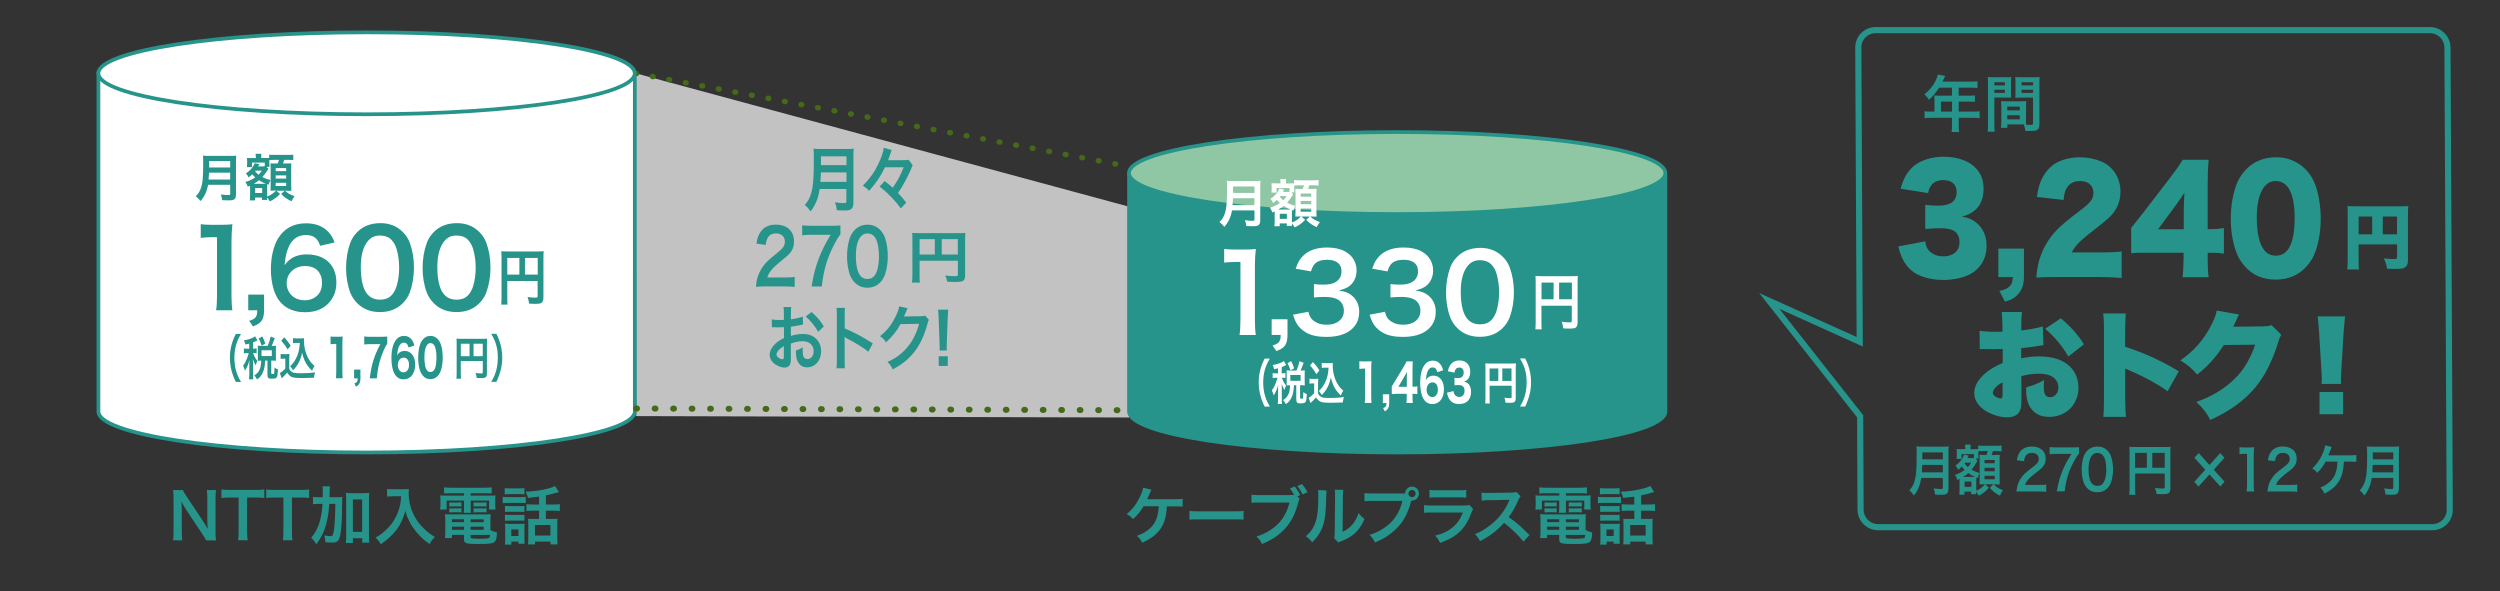 <?xml version="1.0" encoding="utf-8"?>
<!-- Generator: Adobe Illustrator 28.3.0, SVG Export Plug-In . SVG Version: 6.00 Build 0)  -->
<svg version="1.1" id="レイヤー_1" xmlns="http://www.w3.org/2000/svg" xmlns:xlink="http://www.w3.org/1999/xlink" x="0px"
	 y="0px" viewBox="0 0 407.36 96.32" style="enable-background:new 0 0 407.36 96.32;" xml:space="preserve">
<rect x="0" y="0" width="407.36" height="96.32" fill="#333333" stroke="none"/>
<style type="text/css">
	.st0{fill:#26948A;}
	.st1{fill:#FFFFFF;}
	.st2{opacity:0.7;fill:#FFFFFF;}
	.st3{fill:none;stroke:#26948A;stroke-width:0.609;}
	.st4{fill:none;stroke:#446919;stroke-width:0.893;stroke-linecap:round;stroke-linejoin:round;stroke-dasharray:0.11,2.629;}
	.st5{fill:none;stroke:#446919;stroke-width:0.982;stroke-linecap:round;stroke-linejoin:round;stroke-dasharray:0.12,2.891;}
	.st6{fill:#FFFFFF;stroke:#26948A;stroke-width:0.609;}
	.st7{fill:#8FC7A4;stroke:#26948A;stroke-width:0.609;}
	.st8{fill:none;stroke:#26948A;stroke-miterlimit:10;}
</style>
<g>
	<g>
		<g>
			<g>
				<g>
					<g>
						<path class="st0" d="M33.57,88.03c-0.17-0.35-0.36-0.65-0.66-1.1l-2.66-4c-0.2-0.31-0.45-0.75-0.7-1.24
							c0.01,0.14,0.01,0.14,0.04,0.53c0.01,0.2,0.03,0.66,0.03,0.9v3.38c0,0.69,0.03,1.17,0.08,1.54h-1.5
							c0.05-0.34,0.08-0.85,0.08-1.55v-5.31c0-0.54-0.02-0.91-0.08-1.33h1.61c0.09,0.26,0.28,0.57,0.63,1.09l2.61,3.92
							c0.25,0.37,0.57,0.91,0.8,1.32c-0.04-0.4-0.07-1.02-0.07-1.45v-3.46c0-0.61-0.02-1.03-0.08-1.42h1.5
							c-0.06,0.41-0.08,0.79-0.08,1.42v5.45c0,0.58,0.02,0.97,0.08,1.33H33.57z"/>
						<path class="st0" d="M40.27,86.69c0,0.56,0.02,0.92,0.08,1.34H38.8c0.06-0.43,0.08-0.78,0.08-1.34v-5.62h-1.39
							c-0.61,0-1.05,0.02-1.41,0.07v-1.38c0.37,0.05,0.81,0.07,1.4,0.07h4.07c0.74,0,1.12-0.02,1.52-0.07v1.38
							c-0.38-0.05-0.77-0.07-1.52-0.07h-1.29V86.69z"/>
						<path class="st0" d="M47.57,86.69c0,0.56,0.02,0.92,0.08,1.34H46.1c0.06-0.43,0.08-0.78,0.08-1.34v-5.62h-1.39
							c-0.61,0-1.05,0.02-1.41,0.07v-1.38c0.37,0.05,0.82,0.07,1.4,0.07h4.08c0.74,0,1.12-0.02,1.51-0.07v1.38
							c-0.38-0.05-0.77-0.07-1.51-0.07h-1.29V86.69z"/>
						<path class="st0" d="M54.64,81.02c0.54,0,0.83-0.01,1.15-0.04c-0.04,0.36-0.04,0.38-0.05,1.68c-0.02,2.15-0.12,3.71-0.31,4.58
							c-0.19,0.91-0.48,1.17-1.33,1.17c-0.26,0-0.64-0.02-1.08-0.07c-0.02-0.5-0.05-0.64-0.19-1.1c0.39,0.07,0.77,0.12,1.01,0.12
							c0.29,0,0.38-0.07,0.47-0.41c0.11-0.39,0.21-1.3,0.27-2.44c0.04-0.91,0.04-0.91,0.06-2.41h-0.99
							c-0.08,1.39-0.24,2.37-0.53,3.42c-0.33,1.2-0.78,2.11-1.57,3.15c-0.28-0.45-0.51-0.73-0.84-1.05
							c0.65-0.76,1.06-1.52,1.37-2.56c0.26-0.88,0.4-1.72,0.48-2.96h-0.52c-0.44,0-0.74,0.02-1.04,0.06v-1.2
							c0.28,0.04,0.6,0.06,1.13,0.06h0.46c0.01-0.3,0.01-0.32,0.01-0.86c0-0.41-0.02-0.66-0.06-0.92h1.24
							c-0.04,0.22-0.05,0.34-0.06,0.68c0,0.2,0,0.2-0.03,1.1H54.64z M57.5,88.48h-1.15c0.04-0.32,0.06-0.72,0.06-1.18v-5.91
							c0-0.47-0.01-0.74-0.05-1.08c0.3,0.04,0.54,0.05,0.93,0.05h1.95c0.41,0,0.64-0.01,0.93-0.05c-0.04,0.34-0.05,0.61-0.05,1.08
							v5.9c0,0.49,0.02,0.81,0.06,1.14h-1.16v-0.73H57.5V88.48z M57.5,86.66h1.51v-5.28H57.5V86.66z"/>
						<path class="st0" d="M64.06,80.86c-0.28,0-0.58,0.02-0.99,0.05v-1.24c0.3,0.04,0.51,0.05,0.97,0.05h1.64
							c0.42,0,0.7-0.01,0.94-0.05c-0.03,0.3-0.03,0.39-0.03,0.65c0,1.46,0.37,2.82,1.1,4.08c0.43,0.72,0.94,1.34,1.65,1.98
							c0.53,0.48,0.82,0.7,1.53,1.11c-0.39,0.38-0.59,0.65-0.88,1.16c-1.03-0.72-1.8-1.47-2.5-2.42c-0.38-0.5-0.61-0.9-0.91-1.52
							c-0.27-0.57-0.36-0.82-0.53-1.46c-0.37,1.32-0.78,2.19-1.47,3.11c-0.66,0.85-1.43,1.58-2.55,2.33
							c-0.22-0.45-0.45-0.76-0.84-1.08c0.88-0.5,1.38-0.9,2.07-1.62c0.8-0.83,1.43-1.94,1.76-3.05c0.21-0.71,0.3-1.25,0.34-2.08
							H64.06z"/>
						<path class="st0" d="M73.44,80.37c-0.45,0-0.74,0.01-1.08,0.04v-1c0.37,0.04,0.73,0.06,1.16,0.06h5.44
							c0.46,0,0.81-0.02,1.16-0.06v1c-0.34-0.03-0.6-0.04-1.06-0.04H76.7v0.39h2.76c0.69,0,0.98-0.01,1.28-0.04
							c-0.04,0.26-0.04,0.45-0.04,0.84v0.65c0,0.36,0.01,0.53,0.05,0.81h-1.06v-1.45H76.7v1.02c0,0.49,0,0.69,0.04,0.97h-1.18
							c0.03-0.3,0.05-0.55,0.05-0.97v-1.02h-2.83v1.45h-1.07c0.04-0.28,0.06-0.46,0.06-0.81v-0.65c0-0.37-0.01-0.58-0.04-0.84
							c0.29,0.03,0.58,0.04,1.27,0.04h2.62v-0.39H73.44z M79.9,86.35c0.36,0.21,0.67,0.32,1.08,0.41c-0.03,0.9-0.14,1.33-0.41,1.55
							c-0.3,0.26-0.88,0.33-2.65,0.33c-2.02,0-2.32-0.1-2.32-0.79v-0.7h-1.97v0.53H72.5c0.04-0.32,0.06-0.65,0.06-1.02v-1.89
							c0-0.39-0.02-0.68-0.05-0.99c0.28,0.03,0.54,0.04,0.98,0.04h5.44c0.46,0,0.74-0.01,1.02-0.04c-0.03,0.28-0.04,0.54-0.04,1
							V86.35z M73.21,81.85c0.17,0.03,0.25,0.03,0.54,0.03h0.91c0.23,0,0.39-0.01,0.53-0.03v0.69c-0.17-0.02-0.28-0.03-0.53-0.03
							h-0.91c-0.25,0-0.37,0.01-0.54,0.03V81.85z M73.21,82.81c0.17,0.03,0.25,0.03,0.54,0.03h0.91c0.24,0,0.39-0.01,0.53-0.03v0.69
							c-0.15-0.02-0.27-0.03-0.53-0.03h-0.91c-0.26,0-0.36,0.01-0.54,0.03V82.81z M73.64,84.61v0.47h1.97v-0.47H73.64z M73.64,85.82
							v0.51h1.97v-0.51H73.64z M76.68,85.09h2.14v-0.47h-2.14V85.09z M76.68,86.33h2.14v-0.51h-2.14V86.33z M76.68,87.53
							c0,0.08,0.02,0.13,0.07,0.15c0.13,0.07,0.62,0.11,1.45,0.11c0.75,0,1.3-0.05,1.46-0.13c0.12-0.06,0.16-0.15,0.2-0.5h-3.18
							V87.53z M77.16,81.85c0.16,0.03,0.25,0.03,0.54,0.03h1.05c0.24,0,0.38-0.01,0.53-0.03v0.69c-0.18-0.02-0.28-0.03-0.53-0.03
							H77.7c-0.25,0-0.38,0.01-0.54,0.03V81.85z M77.16,82.81c0.16,0.03,0.25,0.03,0.54,0.03h1.05c0.24,0,0.39-0.01,0.53-0.03v0.69
							c-0.16-0.02-0.27-0.03-0.53-0.03H77.7c-0.26,0-0.36,0.01-0.54,0.03V82.81z"/>
						<path class="st0" d="M81.91,80.95c0.26,0.04,0.44,0.05,0.83,0.05h2.1c0.43,0,0.6-0.01,0.83-0.04v1.02
							c-0.21-0.02-0.34-0.03-0.78-0.03h-2.15c-0.38,0-0.58,0.01-0.83,0.04V80.95z M82.24,79.54c0.27,0.03,0.44,0.04,0.85,0.04h1.5
							c0.41,0,0.59-0.01,0.86-0.04v1.01c-0.25-0.03-0.48-0.04-0.86-0.04h-1.5c-0.37,0-0.6,0.01-0.85,0.04V79.54z M83.33,88.74h-1.06
							c0.04-0.31,0.05-0.58,0.05-0.97v-1.64c0-0.33-0.01-0.53-0.04-0.81c0.25,0.03,0.47,0.04,0.78,0.04h1.73c0.4,0,0.52,0,0.69-0.03
							c-0.02,0.21-0.03,0.37-0.03,0.74v1.73c0,0.38,0.01,0.54,0.04,0.8h-1.02v-0.35h-1.14V88.74z M82.28,82.44
							c0.21,0.02,0.35,0.03,0.68,0.03h1.83c0.33,0,0.46-0.01,0.66-0.03v0.98c-0.25-0.03-0.35-0.03-0.66-0.03h-1.83
							c-0.33,0-0.46,0.01-0.68,0.03V82.44z M82.28,83.88c0.21,0.02,0.35,0.03,0.68,0.03h1.83c0.34,0,0.45,0,0.66-0.03v0.98
							c-0.24-0.03-0.34-0.03-0.68-0.03h-1.82c-0.32,0-0.46,0.01-0.67,0.03V83.88z M83.31,87.34h1.17v-1.07h-1.17V87.34z
							 M87.83,80.92c-0.62,0.08-0.72,0.09-1.8,0.21c-0.07-0.33-0.16-0.58-0.38-1.01c1.85-0.06,3.97-0.47,4.79-0.93l0.64,0.99
							c-0.13,0.03-0.13,0.03-0.5,0.13c-0.61,0.17-1.14,0.31-1.63,0.41v1.49h1.11c0.52,0,0.85-0.02,1.16-0.06v1.12
							c-0.33-0.04-0.68-0.06-1.15-0.06h-1.12v1.35h1.13c0.35,0,0.56-0.01,0.77-0.04c-0.03,0.24-0.04,0.5-0.04,0.9v2.21
							c0,0.41,0.02,0.81,0.05,1.08h-1.16v-0.46h-2.52v0.46h-1.15c0.04-0.27,0.05-0.57,0.05-1.05v-2.32c0-0.36-0.01-0.55-0.03-0.82
							c0.23,0.03,0.46,0.04,0.75,0.04h1.04v-1.35h-0.9c-0.52,0-0.82,0.02-1.16,0.06v-1.12c0.33,0.04,0.66,0.06,1.17,0.06h0.89V80.92
							z M87.17,87.26h2.52v-1.71h-2.52V87.26z"/>
					</g>
				</g>
			</g>
			<g>
				<g>
					<g>
						<path class="st0" d="M190.14,82.48c-0.01,0.1-0.01,0.1-0.02,0.27c-0.13,1.75-0.51,2.84-1.33,3.81
							c-0.66,0.77-1.4,1.3-2.68,1.88c-0.26-0.53-0.41-0.73-0.86-1.13c0.89-0.31,1.48-0.65,2.09-1.18c0.94-0.83,1.37-1.89,1.47-3.64
							h-2.47c-0.6,0.96-0.97,1.41-1.71,2.09c-0.39-0.42-0.55-0.54-1.05-0.81c0.95-0.77,1.62-1.66,2.17-2.83
							c0.31-0.64,0.43-1.02,0.52-1.47l1.34,0.32c-0.08,0.16-0.08,0.16-0.39,0.89c-0.08,0.19-0.19,0.41-0.31,0.67
							c0.3-0.01,0.3-0.01,4.5-0.01c0.74,0,0.86-0.01,1.3-0.06v1.27c-0.27-0.03-0.27-0.03-0.63-0.03c-0.13,0-0.36,0-0.68-0.01H190.14
							z"/>
						<path class="st0" d="M193.8,83.25c0.45,0.06,0.65,0.07,1.67,0.07h5.49c1.02,0,1.22-0.01,1.67-0.07v1.43
							c-0.41-0.05-0.52-0.05-1.68-0.05h-5.46c-1.15,0-1.27,0-1.68,0.05V83.25z"/>
						<path class="st0" d="M211.77,81.25c-0.09,0.18-0.12,0.25-0.18,0.46c-0.51,1.97-1.12,3.2-2.11,4.32
							c-1.01,1.13-2.11,1.88-3.83,2.62c-0.29-0.56-0.42-0.75-0.91-1.23c0.91-0.29,1.49-0.56,2.26-1.05
							c1.61-1.04,2.62-2.49,3.12-4.49h-4.9c-0.69,0-0.93,0.01-1.3,0.06v-1.34c0.4,0.06,0.62,0.07,1.32,0.07h4.72
							c0.43,0,0.7-0.02,0.91-0.05c-0.25-0.44-0.41-0.69-0.69-1.02l0.78-0.33c0.42,0.52,0.61,0.8,0.9,1.4l-0.46,0.21L211.77,81.25z
							 M212.26,80.57c-0.28-0.56-0.51-0.93-0.88-1.37l0.76-0.33c0.39,0.45,0.61,0.77,0.9,1.34L212.26,80.57z"/>
						<path class="st0" d="M216.16,79.93c-0.04,0.29-0.04,0.29-0.1,2.31c-0.07,2.01-0.3,3.17-0.83,4.23
							c-0.35,0.71-0.74,1.24-1.42,1.9c-0.4-0.52-0.56-0.67-1.04-1c0.5-0.41,0.75-0.69,1.06-1.18c0.74-1.18,0.98-2.51,0.98-5.4
							c0-0.57,0-0.66-0.04-0.94L216.16,79.93z M218.89,79.81c-0.05,0.3-0.06,0.47-0.07,0.98l-0.05,5.86
							c0.72-0.34,1.13-0.65,1.58-1.17c0.47-0.56,0.77-1.12,1.01-1.88c0.36,0.46,0.5,0.6,0.97,0.97c-0.42,1.02-0.96,1.79-1.64,2.4
							c-0.59,0.5-1.12,0.81-2.19,1.24c-0.22,0.08-0.31,0.12-0.44,0.18l-0.66-0.7c0.07-0.3,0.08-0.53,0.09-1.09l0.05-5.81v-0.31
							c0-0.26-0.01-0.48-0.04-0.68L218.89,79.81z"/>
						<path class="st0" d="M228.38,80.42c0.19,0,0.34,0,0.57-0.02c0.02-0.63,0.52-1.11,1.13-1.11c0.63,0,1.13,0.5,1.13,1.13
							s-0.51,1.14-1.12,1.14c-0.02,0-0.04,0-0.12-0.01c-0.36,1.39-0.79,2.43-1.39,3.33c-0.63,0.95-1.53,1.81-2.56,2.49
							c-0.59,0.39-1.07,0.64-1.96,1.02c-0.29-0.56-0.42-0.75-0.91-1.23c0.91-0.29,1.49-0.56,2.26-1.05
							c1.61-1.04,2.62-2.49,3.12-4.49h-4.9c-0.69,0-0.93,0.01-1.3,0.06v-1.34c0.4,0.06,0.62,0.07,1.32,0.07H228.38z M229.49,80.42
							c0,0.32,0.27,0.59,0.59,0.59c0.32,0,0.59-0.27,0.59-0.59c0-0.33-0.26-0.59-0.59-0.59C229.76,79.84,229.49,80.11,229.49,80.42z
							"/>
						<path class="st0" d="M240.03,82.94c-0.1,0.19-0.16,0.33-0.29,0.65c-0.54,1.51-1.32,2.66-2.39,3.48
							c-0.73,0.57-1.4,0.92-2.7,1.4c-0.23-0.51-0.35-0.69-0.8-1.19c1.26-0.32,2.07-0.7,2.86-1.36c0.76-0.64,1.21-1.27,1.66-2.41
							h-5.01c-0.69,0-0.95,0.01-1.32,0.05V82.3c0.39,0.06,0.62,0.07,1.34,0.07h4.9c0.64,0,0.84-0.02,1.16-0.09L240.03,82.94z
							 M232.92,79.82c0.34,0.06,0.55,0.07,1.2,0.07h3.59c0.65,0,0.87-0.01,1.2-0.07v1.27c-0.32-0.04-0.51-0.05-1.18-0.05h-3.63
							c-0.67,0-0.87,0.01-1.18,0.05V79.82z"/>
						<path class="st0" d="M248.24,88.25c-0.85-1.05-2.04-2.2-3.16-3.06c-1.16,1.3-2.35,2.2-3.92,2.98
							c-0.29-0.54-0.41-0.7-0.83-1.14c0.79-0.31,1.29-0.59,2.06-1.13c1.55-1.09,2.79-2.58,3.46-4.19l0.11-0.27
							c-0.16,0.01-0.16,0.01-3.41,0.06c-0.49,0.01-0.77,0.03-1.12,0.08l-0.04-1.32c0.29,0.05,0.48,0.06,0.91,0.06
							c0.04,0,0.12,0,0.25,0l3.62-0.05c0.58-0.01,0.66-0.02,0.92-0.11l0.68,0.7c-0.13,0.15-0.21,0.3-0.33,0.56
							c-0.47,1.1-0.98,2-1.61,2.84c0.65,0.43,1.21,0.86,1.9,1.49c0.26,0.23,0.26,0.23,1.5,1.43L248.24,88.25z"/>
						<path class="st0" d="M251.9,80.37c-0.45,0-0.74,0.01-1.08,0.04v-1c0.37,0.04,0.73,0.06,1.16,0.06h5.44
							c0.46,0,0.81-0.02,1.16-0.06v1c-0.34-0.03-0.6-0.04-1.06-0.04h-2.36v0.39h2.76c0.69,0,0.98-0.01,1.28-0.04
							c-0.04,0.26-0.04,0.45-0.04,0.84v0.65c0,0.36,0.01,0.53,0.05,0.81h-1.06v-1.45h-2.99v1.02c0,0.49,0,0.69,0.04,0.97h-1.18
							c0.03-0.3,0.05-0.55,0.05-0.97v-1.02h-2.83v1.45h-1.07c0.04-0.28,0.06-0.46,0.06-0.81v-0.65c0-0.37-0.01-0.58-0.04-0.84
							c0.29,0.03,0.58,0.04,1.27,0.04h2.62v-0.39H251.9z M258.36,86.35c0.36,0.21,0.67,0.32,1.08,0.41
							c-0.03,0.9-0.14,1.33-0.41,1.55c-0.3,0.26-0.88,0.33-2.65,0.33c-2.02,0-2.32-0.1-2.32-0.79v-0.7h-1.97v0.53h-1.14
							c0.04-0.32,0.06-0.65,0.06-1.02v-1.89c0-0.39-0.02-0.68-0.05-0.99c0.28,0.03,0.54,0.04,0.98,0.04h5.44
							c0.46,0,0.74-0.01,1.02-0.04c-0.03,0.28-0.04,0.54-0.04,1V86.35z M251.67,81.85c0.17,0.03,0.25,0.03,0.54,0.03h0.91
							c0.23,0,0.39-0.01,0.53-0.03v0.69c-0.17-0.02-0.28-0.03-0.53-0.03h-0.91c-0.25,0-0.37,0.01-0.54,0.03V81.85z M251.67,82.81
							c0.17,0.03,0.25,0.03,0.54,0.03h0.91c0.24,0,0.39-0.01,0.53-0.03v0.69c-0.14-0.02-0.27-0.03-0.53-0.03h-0.91
							c-0.26,0-0.36,0.01-0.54,0.03V82.81z M252.1,84.61v0.47h1.97v-0.47H252.1z M252.1,85.82v0.51h1.97v-0.51H252.1z M255.14,85.09
							h2.14v-0.47h-2.14V85.09z M255.14,86.33h2.14v-0.51h-2.14V86.33z M255.14,87.53c0,0.08,0.02,0.13,0.07,0.15
							c0.13,0.07,0.62,0.11,1.45,0.11c0.75,0,1.3-0.05,1.46-0.13c0.12-0.06,0.16-0.15,0.2-0.5h-3.18V87.53z M255.62,81.85
							c0.15,0.03,0.25,0.03,0.54,0.03h1.05c0.24,0,0.38-0.01,0.53-0.03v0.69c-0.18-0.02-0.28-0.03-0.53-0.03h-1.05
							c-0.25,0-0.38,0.01-0.54,0.03V81.85z M255.62,82.81c0.15,0.03,0.25,0.03,0.54,0.03h1.05c0.24,0,0.39-0.01,0.53-0.03v0.69
							c-0.15-0.02-0.27-0.03-0.53-0.03h-1.05c-0.26,0-0.36,0.01-0.54,0.03V82.81z"/>
						<path class="st0" d="M260.37,80.95c0.26,0.04,0.44,0.05,0.83,0.05h2.1c0.43,0,0.6-0.01,0.83-0.04v1.02
							c-0.21-0.02-0.34-0.03-0.78-0.03h-2.15c-0.38,0-0.58,0.01-0.83,0.04V80.95z M260.7,79.54c0.27,0.03,0.44,0.04,0.85,0.04h1.5
							c0.41,0,0.59-0.01,0.86-0.04v1.01c-0.25-0.03-0.48-0.04-0.86-0.04h-1.5c-0.37,0-0.6,0.01-0.85,0.04V79.54z M261.79,88.74
							h-1.06c0.04-0.31,0.05-0.58,0.05-0.97v-1.64c0-0.33-0.01-0.53-0.04-0.81c0.25,0.03,0.47,0.04,0.78,0.04h1.73
							c0.4,0,0.52,0,0.69-0.03c-0.02,0.21-0.03,0.37-0.03,0.74v1.73c0,0.38,0.01,0.54,0.04,0.8h-1.02v-0.35h-1.14V88.74z
							 M260.74,82.44c0.21,0.02,0.35,0.03,0.68,0.03h1.83c0.33,0,0.46-0.01,0.66-0.03v0.98c-0.25-0.03-0.35-0.03-0.66-0.03h-1.83
							c-0.33,0-0.46,0.01-0.68,0.03V82.44z M260.74,83.88c0.21,0.02,0.35,0.03,0.68,0.03h1.83c0.34,0,0.45,0,0.66-0.03v0.98
							c-0.24-0.03-0.34-0.03-0.68-0.03h-1.82c-0.32,0-0.46,0.01-0.67,0.03V83.88z M261.77,87.34h1.17v-1.07h-1.17V87.34z
							 M266.29,80.92c-0.62,0.08-0.72,0.09-1.8,0.21c-0.07-0.33-0.16-0.58-0.38-1.01c1.85-0.06,3.97-0.47,4.79-0.93l0.64,0.99
							c-0.13,0.03-0.13,0.03-0.49,0.13c-0.61,0.17-1.14,0.31-1.64,0.41v1.49h1.11c0.51,0,0.84-0.02,1.16-0.06v1.12
							c-0.33-0.04-0.68-0.06-1.15-0.06h-1.12v1.35h1.13c0.35,0,0.56-0.01,0.77-0.04c-0.03,0.24-0.04,0.5-0.04,0.9v2.21
							c0,0.41,0.02,0.81,0.05,1.08h-1.16v-0.46h-2.52v0.46h-1.15c0.04-0.27,0.05-0.57,0.05-1.05v-2.32c0-0.36-0.01-0.55-0.03-0.82
							c0.23,0.03,0.46,0.04,0.75,0.04h1.04v-1.35h-0.9c-0.52,0-0.82,0.02-1.16,0.06v-1.12c0.33,0.04,0.66,0.06,1.17,0.06h0.88V80.92
							z M265.63,87.26h2.52v-1.71h-2.52V87.26z"/>
					</g>
				</g>
			</g>
		</g>
	</g>
</g>
<g>
	<path class="st1" d="M103.43,65.65c0,4.47-19.57,8.08-43.7,8.08c-24.13,0-43.7-3.61-43.7-8.08c0-4.45,19.56-8.07,43.7-8.07
		C83.87,57.58,103.43,61.2,103.43,65.65z"/>
</g>
<g>
	<path class="st1" d="M271.36,67.05c0,3.69-19.56,6.68-43.7,6.68c-24.13,0-43.7-2.99-43.7-6.68c0-3.69,19.56-6.67,43.7-6.67
		C251.8,60.38,271.36,63.36,271.36,67.05z"/>
</g>
<polygon class="st2" points="183.97,33.68 103.61,11.95 103.67,67.8 183.97,68.03 "/>
<g>
	<g>
		<path class="st1" d="M16.04,11.95v55.1c0,3.69,19.56,6.68,43.7,6.68c24.13,0,43.7-2.99,43.7-6.68v-55.1H16.04z"/>
	</g>
	<g>
		<path class="st3" d="M16.04,11.95v55.1c0,3.69,19.56,6.68,43.7,6.68c24.13,0,43.7-2.99,43.7-6.68v-55.1H16.04z"/>
	</g>
</g>
<g>
	<g>
		<path class="st0" d="M183.97,28.59v38.46c0,3.69,19.56,6.68,43.7,6.68c24.13,0,43.7-2.99,43.7-6.68V28.59H183.97z"/>
	</g>
	<g>
		<path class="st3" d="M183.97,28.59v38.46c0,3.69,19.56,6.68,43.7,6.68c24.13,0,43.7-2.99,43.7-6.68V28.59H183.97z"/>
	</g>
</g>
<line class="st4" x1="103.61" y1="11.95" x2="183.97" y2="27.13"/>
<line class="st5" x1="103.67" y1="66.56" x2="182.73" y2="66.84"/>
<path class="st6" d="M103.43,11.95c0,3.69-19.57,6.67-43.7,6.67c-24.13,0-43.7-2.99-43.7-6.67c0-3.69,19.56-6.68,43.7-6.68
	C83.87,5.26,103.43,8.26,103.43,11.95z"/>
<path class="st7" d="M271.36,28.2c0,3.69-19.56,6.68-43.7,6.68c-24.13,0-43.7-2.99-43.7-6.68c0-3.68,19.56-6.68,43.7-6.68
	C251.8,21.52,271.36,24.52,271.36,28.2z"/>
<g>
	<g>
		<g>
			<g>
				<g>
					<path class="st0" d="M133.55,30.81c-0.09,0.59-0.17,0.97-0.29,1.37c-0.27,0.88-0.62,1.55-1.19,2.28
						c-0.29-0.45-0.54-0.74-0.94-1.06c0.56-0.64,0.85-1.16,1.08-2.03c0.3-1.07,0.4-2.42,0.4-5.41c0-0.83-0.01-1.34-0.05-1.74
						c0.39,0.05,0.66,0.06,1.18,0.06h4.2c0.56,0,0.83-0.01,1.17-0.06c-0.04,0.31-0.05,0.62-0.05,1.3v7.46
						c0,0.57-0.11,0.91-0.36,1.09c-0.22,0.17-0.5,0.23-1.17,0.23c-0.32,0-0.66-0.01-1.17-0.05c-0.06-0.55-0.12-0.82-0.3-1.29
						c0.52,0.09,1.07,0.14,1.48,0.14c0.3,0,0.37-0.06,0.37-0.31v-1.99H133.55z M137.93,29.63v-1.54h-4.17
						c0,0.36-0.02,0.61-0.08,1.54H137.93z M137.93,26.91v-1.44h-4.16v1.44H137.93z"/>
					<path class="st0" d="M144.2,27.26c-0.81,1.62-1.39,2.48-2.58,3.84c-0.38-0.39-0.61-0.59-1.02-0.85
						c1.27-1.32,1.84-2.14,2.52-3.54c0.53-1.11,0.83-2,0.88-2.64l1.3,0.39c-0.08,0.17-0.13,0.32-0.34,0.95
						c-0.05,0.14-0.06,0.17-0.25,0.69h2.17c0.58,0,0.95-0.02,1.17-0.06l0.67,0.87c-0.04,0.08-0.04,0.08-0.11,0.25
						c0,0-0.02,0.05-0.05,0.12c-0.01,0.02-0.06,0.13-0.12,0.29c-0.23,0.54-0.59,1.3-0.94,1.94c-0.42,0.78-0.66,1.19-1.18,1.93
						c0.57,0.61,0.86,0.93,1.34,1.57l-0.87,0.95c-0.63-0.84-0.93-1.2-1.54-1.83c-0.67-0.69-1.06-1.05-1.92-1.74l0.83-0.89
						c0.52,0.4,0.81,0.65,1.3,1.08c0.79-1.09,1.2-1.85,1.79-3.33H144.2z"/>
					<path class="st0" d="M128.87,58.24c0,0.47-0.02,0.75-0.08,0.98c-0.09,0.4-0.45,0.67-0.92,0.67c-0.64,0-1.4-0.32-1.91-0.82
						c-0.36-0.36-0.55-0.81-0.55-1.3c0-0.54,0.31-1.15,0.87-1.71c0.36-0.36,0.81-0.66,1.47-0.98l-0.01-1.77
						c-0.08,0-0.08,0-0.41,0.02c-0.15,0.01-0.29,0.01-0.55,0.01c-0.15,0-0.43-0.01-0.55-0.01c-0.13-0.01-0.22-0.01-0.25-0.01
						c-0.04,0-0.12,0-0.21,0.01l-0.01-1.29c0.28,0.07,0.69,0.1,1.22,0.1c0.1,0,0.21,0,0.35-0.01c0.24-0.01,0.29-0.01,0.4-0.01v-0.76
						c0-0.66-0.01-0.96-0.06-1.32h1.26c-0.05,0.37-0.06,0.61-0.06,1.25v0.74c0.76-0.1,1.43-0.26,1.94-0.44l0.04,1.29
						c-0.18,0.04-0.37,0.07-1.07,0.21c-0.33,0.07-0.53,0.1-0.91,0.15v1.5c0.68-0.23,1.32-0.32,2.05-0.32c1.68,0,2.88,1.18,2.88,2.81
						c0,1.5-0.98,2.63-2.29,2.63c-0.81,0-1.39-0.45-1.65-1.28c-0.13-0.39-0.17-0.77-0.17-1.47c0.51-0.16,0.69-0.24,1.12-0.51
						c-0.02,0.22-0.02,0.32-0.02,0.51c0,0.48,0.04,0.79,0.14,1.01c0.11,0.24,0.35,0.39,0.63,0.39c0.6,0,1.02-0.54,1.02-1.28
						c0-0.99-0.71-1.63-1.78-1.63c-0.61,0-1.22,0.12-1.94,0.38L128.87,58.24z M127.73,56.38c-0.75,0.46-1.2,0.97-1.2,1.38
						c0,0.2,0.1,0.37,0.33,0.53c0.2,0.16,0.45,0.25,0.64,0.25c0.17,0,0.22-0.1,0.22-0.48V56.38z M133.31,54.06
						c-0.51-0.91-1.24-1.82-2.02-2.49l0.95-0.73c0.88,0.77,1.46,1.46,2,2.36L133.31,54.06z"/>
					<path class="st0" d="M136.3,60.01c0.05-0.37,0.06-0.68,0.06-1.29v-7.38c0-0.56-0.02-0.86-0.06-1.17h1.38
						c-0.04,0.34-0.04,0.49-0.04,1.21v2.14c1.38,0.55,2.96,1.39,4.57,2.43l-0.71,1.36c-0.84-0.66-1.88-1.32-3.57-2.2
						c-0.23-0.13-0.26-0.14-0.34-0.2c0.03,0.32,0.04,0.46,0.04,0.78v3.04c0,0.6,0.01,0.9,0.04,1.28H136.3z"/>
					<path class="st0" d="M151.36,52.12c-0.1,0.17-0.14,0.28-0.25,0.69c-0.46,1.75-1.18,3.31-2.06,4.45
						c-0.93,1.21-2.04,2.11-3.59,2.93c-0.28-0.58-0.41-0.77-0.85-1.21c1.01-0.47,1.57-0.82,2.21-1.36c1.44-1.22,2.39-2.8,2.94-4.86
						l-3.03,0.06c-0.61,1.12-1.4,2.11-2.36,2.95c-0.3-0.47-0.46-0.62-0.98-0.99c1.15-0.9,1.87-1.82,2.61-3.34
						c0.31-0.66,0.47-1.11,0.51-1.52l1.38,0.31c-0.06,0.1-0.06,0.1-0.17,0.36c-0.03,0.05-0.03,0.05-0.13,0.32
						c-0.03,0.07-0.03,0.07-0.13,0.3c-0.06,0.16-0.06,0.16-0.16,0.37c0.13-0.01,0.29-0.02,0.48-0.02l2.21-0.03
						c0.39,0,0.5-0.02,0.74-0.11L151.36,52.12z"/>
					<path class="st0" d="M153.1,57.11c0.01-0.24,0.02-0.36,0.02-0.5c0-0.13,0-0.13-0.03-0.83l-0.14-3.92
						c-0.02-0.51-0.05-1.08-0.09-1.4h1.65c-0.03,0.31-0.07,0.91-0.09,1.4l-0.14,3.92c-0.02,0.68-0.02,0.68-0.02,0.84
						c0,0.14,0,0.25,0.02,0.49H153.1z M152.96,59.63v-1.58h1.47v1.58H152.96z"/>
				</g>
			</g>
		</g>
	</g>
</g>
<g>
	<path class="st0" d="M35.21,50.57c0.1-0.58,0.15-1.34,0.15-2.28v-9.64h-0.84c-0.7,0.01-1.3,0.05-1.81,0.11v-2.23
		c0.43,0.07,1.02,0.1,1.75,0.1h1.62c0.71,0,1.3-0.03,1.79-0.09c-0.1,0.88-0.15,1.85-0.15,2.89v8.85c0.01,0.94,0.05,1.7,0.15,2.28
		H35.21z"/>
	<path class="st0" d="M43.03,48.01v2.56c0,0.71-0.12,1.25-0.36,1.63c-0.18,0.28-0.44,0.51-0.8,0.7c-0.11,0.06-0.32,0.16-0.65,0.29
		l-0.62-0.92c0.47-0.13,0.8-0.3,0.99-0.5c0.13-0.15,0.22-0.33,0.27-0.53c0.03-0.15,0.05-0.37,0.06-0.68h-1.47v-2.56H43.03z"/>
	<path class="st0" d="M52.18,40.05c-0.15-0.43-0.32-0.75-0.5-0.98c-0.23-0.28-0.49-0.48-0.78-0.59c-0.29-0.12-0.64-0.18-1.06-0.18
		c-1.25,0-2.17,0.61-2.75,1.82c-0.39,0.83-0.63,1.85-0.72,3.08c0.33-0.44,0.66-0.77,1-1.01c0.71-0.49,1.58-0.74,2.62-0.74
		c0.5,0,0.99,0.05,1.45,0.16c1.12,0.26,1.98,0.81,2.57,1.65c0.54,0.75,0.8,1.68,0.8,2.77c0,1.15-0.3,2.13-0.9,2.93
		c-0.95,1.28-2.36,1.92-4.22,1.92c-0.55,0-1.08-0.06-1.57-0.19c-0.92-0.23-1.67-0.65-2.25-1.26c-0.65-0.68-1.11-1.56-1.38-2.63
		c-0.23-0.94-0.35-1.91-0.35-2.92c0-0.92,0.09-1.8,0.27-2.64c0.22-0.98,0.52-1.78,0.9-2.39c1.02-1.64,2.53-2.46,4.54-2.46
		c1.52,0,2.71,0.44,3.58,1.33c0.34,0.34,0.61,0.73,0.83,1.17c0.09,0.18,0.18,0.38,0.27,0.61L52.18,40.05z M49.68,43.35
		c-0.87,0-1.6,0.28-2.17,0.85c-0.53,0.52-0.8,1.18-0.8,1.96c0,0.6,0.17,1.13,0.5,1.61c0.39,0.55,0.93,0.9,1.62,1.07
		c0.27,0.06,0.55,0.09,0.84,0.09c0.64,0,1.21-0.17,1.7-0.51c0.74-0.51,1.1-1.29,1.1-2.33c0-0.68-0.16-1.25-0.47-1.69
		C51.53,43.69,50.76,43.35,49.68,43.35z"/>
	<path class="st0" d="M62,36.36c1.45,0,2.66,0.48,3.62,1.43c0.53,0.52,0.91,1.11,1.15,1.76c0.46,1.25,0.68,2.6,0.68,4.06
		c0,1.46-0.23,2.81-0.68,4.05c-0.24,0.64-0.62,1.23-1.15,1.76c-0.95,0.95-2.18,1.43-3.71,1.43c-1.51,0-2.74-0.48-3.69-1.43
		c-0.52-0.53-0.91-1.12-1.15-1.76c-0.46-1.23-0.68-2.57-0.68-4.01c0-1.46,0.23-2.83,0.69-4.09c0.24-0.65,0.62-1.24,1.15-1.77
		C59.19,36.84,60.44,36.36,62,36.36z M61.87,38.38c-0.79,0-1.43,0.3-1.93,0.9c-0.76,0.91-1.15,2.33-1.15,4.24
		c0,1.14,0.11,2.12,0.34,2.94c0.44,1.58,1.37,2.37,2.78,2.37c0.81,0,1.45-0.24,1.9-0.73c0.37-0.4,0.64-0.89,0.81-1.46
		c0.28-0.93,0.42-1.94,0.42-3c0-1.08-0.14-2.11-0.42-3.07c-0.17-0.57-0.43-1.05-0.8-1.45C63.36,38.62,62.71,38.38,61.87,38.38z"/>
	<path class="st0" d="M74.47,36.36c1.45,0,2.66,0.48,3.62,1.43c0.53,0.52,0.91,1.11,1.15,1.76c0.46,1.25,0.68,2.6,0.68,4.06
		c0,1.46-0.23,2.81-0.68,4.05c-0.24,0.64-0.62,1.23-1.15,1.76c-0.95,0.95-2.18,1.43-3.71,1.43c-1.51,0-2.74-0.48-3.69-1.43
		c-0.52-0.53-0.91-1.12-1.15-1.76c-0.46-1.23-0.68-2.57-0.68-4.01c0-1.46,0.23-2.83,0.69-4.09c0.24-0.65,0.62-1.24,1.15-1.77
		C71.66,36.84,72.91,36.36,74.47,36.36z M74.34,38.38c-0.79,0-1.43,0.3-1.93,0.9c-0.76,0.91-1.15,2.33-1.15,4.24
		c0,1.14,0.11,2.12,0.34,2.94c0.44,1.58,1.37,2.37,2.78,2.37c0.81,0,1.45-0.24,1.9-0.73c0.37-0.4,0.64-0.89,0.81-1.46
		c0.28-0.93,0.42-1.94,0.42-3c0-1.08-0.14-2.11-0.42-3.07c-0.17-0.57-0.43-1.05-0.8-1.45C75.84,38.62,75.19,38.38,74.34,38.38z"/>
	<path class="st0" d="M82.66,45.79v2.68c0,0.62,0.01,1,0.04,1.16h-1.03c0.03-0.29,0.05-0.69,0.05-1.2v-6.54
		c0-0.4-0.01-0.72-0.03-0.96c0.23,0.03,0.54,0.04,0.93,0.04h5.06c0.38,0,0.69-0.01,0.91-0.04c-0.02,0.23-0.04,0.6-0.04,1.08v6.42
		c0,0.49-0.11,0.8-0.34,0.94c-0.16,0.09-0.45,0.14-0.88,0.14c-0.38,0-0.75-0.01-1.12-0.04c-0.03-0.35-0.12-0.71-0.25-1.08
		c0.53,0.08,0.95,0.11,1.25,0.11c0.16,0,0.26-0.01,0.31-0.04c0.05-0.03,0.08-0.1,0.08-0.23v-2.44H82.66z M84.63,44.74v-2.71h-1.97
		v2.71H84.63z M85.54,44.74h2.08v-2.71h-2.08V44.74z"/>
	<path class="st0" d="M38.43,62.22c-0.19-0.37-0.33-0.68-0.42-0.93c-0.37-0.97-0.55-1.97-0.55-3.01c0-0.75,0.1-1.5,0.31-2.23
		c0.12-0.42,0.26-0.81,0.42-1.16c0.05-0.11,0.13-0.27,0.24-0.48h0.84c-0.25,0.43-0.43,0.78-0.54,1.05
		c-0.36,0.84-0.54,1.78-0.54,2.82c0,0.84,0.11,1.6,0.32,2.28c0.11,0.37,0.25,0.7,0.4,1.01c0.1,0.19,0.22,0.41,0.36,0.66H38.43z"/>
	<path class="st0" d="M40.6,56c-0.16,0.04-0.37,0.09-0.62,0.14c-0.02-0.17-0.1-0.4-0.24-0.69c0.58-0.08,1.11-0.24,1.58-0.48
		c0.09-0.04,0.18-0.1,0.25-0.17l0.37,0.66c-0.04,0.02-0.09,0.05-0.16,0.08c-0.17,0.1-0.36,0.18-0.56,0.26v1.01h0.19
		c0.18,0,0.32-0.01,0.41-0.03v0.78c-0.1-0.02-0.24-0.03-0.41-0.03h-0.17c0.01,0.03,0.02,0.06,0.04,0.11c0.12,0.33,0.25,0.6,0.4,0.82
		c0.05,0.09,0.13,0.2,0.24,0.34c-0.02,0.04-0.04,0.09-0.05,0.13c-0.08,0.18-0.15,0.38-0.21,0.59c-0.1-0.17-0.19-0.33-0.25-0.47
		c-0.05-0.1-0.12-0.28-0.21-0.52c0.01,0.13,0.02,0.29,0.02,0.47c0.01,0.17,0.01,0.3,0.01,0.39v1.5c0,0.41,0.01,0.71,0.04,0.92h-0.69
		c0.02-0.22,0.04-0.53,0.04-0.92v-1.3c0-0.08,0-0.23,0.01-0.44c0.01-0.19,0.02-0.35,0.02-0.48c-0.07,0.3-0.18,0.62-0.32,0.96
		c-0.11,0.27-0.25,0.52-0.41,0.77c-0.09-0.32-0.19-0.58-0.31-0.79c0.15-0.23,0.27-0.42,0.36-0.59c0.24-0.46,0.43-0.96,0.56-1.48
		h-0.31c-0.21,0-0.37,0.01-0.48,0.04v-0.8c0.11,0.02,0.27,0.04,0.48,0.04h0.39V56z M43.62,56.36c0.21-0.49,0.38-1,0.49-1.52
		l0.67,0.26c-0.21,0.57-0.38,0.99-0.5,1.26h0.19c0.19,0,0.35-0.01,0.5-0.03c-0.02,0.14-0.02,0.32-0.02,0.53v1.37
		c0,0.22,0.01,0.4,0.02,0.55c-0.13-0.02-0.29-0.03-0.5-0.03h-0.27v2.04c0,0.07,0.01,0.12,0.04,0.13c0.03,0.02,0.11,0.03,0.23,0.03
		c0.11,0,0.17-0.04,0.2-0.11c0.03-0.09,0.05-0.41,0.06-0.97c0.21,0.18,0.4,0.29,0.57,0.33c-0.03,0.49-0.06,0.81-0.09,0.97
		c-0.03,0.15-0.08,0.26-0.14,0.34c-0.07,0.09-0.19,0.14-0.34,0.17c-0.13,0.02-0.29,0.03-0.49,0.03c-0.26,0-0.43-0.04-0.52-0.13
		c-0.09-0.08-0.14-0.25-0.14-0.51v-2.31h-0.38c-0.03,0.72-0.12,1.28-0.28,1.7c-0.13,0.36-0.29,0.65-0.47,0.87
		c-0.16,0.19-0.35,0.36-0.57,0.5c-0.11-0.24-0.26-0.46-0.45-0.66c0.4-0.23,0.7-0.55,0.87-0.96c0.18-0.39,0.26-0.88,0.26-1.45h-0.09
		c-0.18,0-0.34,0.01-0.47,0.03c0.01-0.15,0.02-0.34,0.02-0.56v-1.36c0-0.21-0.01-0.39-0.02-0.54c0.14,0.02,0.3,0.03,0.48,0.03H43.62
		z M43.23,55.99l-0.59,0.33c-0.17-0.53-0.34-0.92-0.49-1.16l0.59-0.34C42.95,55.23,43.12,55.62,43.23,55.99z M42.61,57.07v0.95h1.68
		v-0.95H42.61z"/>
	<path class="st0" d="M45.73,58.49v-0.82c0.12,0.02,0.28,0.04,0.48,0.04h0.49c0.18,0,0.33-0.01,0.46-0.03
		c-0.02,0.19-0.03,0.46-0.03,0.82v1.56c0.04,0.1,0.07,0.18,0.1,0.23s0.07,0.1,0.14,0.16c0.17,0.16,0.35,0.26,0.54,0.3
		c0.23,0.05,0.63,0.07,1.2,0.07c0.88,0,1.62-0.05,2.23-0.16c-0.09,0.31-0.15,0.6-0.18,0.89c-0.67,0.03-1.28,0.05-1.82,0.05
		c-0.6,0-1.05-0.02-1.34-0.06c-0.35-0.05-0.63-0.17-0.84-0.36c-0.13-0.12-0.25-0.28-0.37-0.47c-0.15,0.2-0.36,0.42-0.62,0.67
		c-0.09,0.09-0.18,0.18-0.27,0.27l-0.3-0.86c0.05-0.03,0.13-0.08,0.23-0.15c0.12-0.08,0.24-0.18,0.36-0.29
		c0.11-0.1,0.21-0.2,0.3-0.3v-1.61h-0.37C45.99,58.45,45.86,58.47,45.73,58.49z M45.83,55.52l0.48-0.56
		c0.17,0.19,0.35,0.39,0.52,0.61c0.21,0.27,0.39,0.52,0.53,0.76l-0.5,0.61c-0.17-0.3-0.33-0.55-0.48-0.75
		C46.22,55.98,46.04,55.76,45.83,55.52z M48.85,55.88h-0.61c-0.2,0-0.37,0.01-0.5,0.03v-0.81c0.11,0.02,0.28,0.04,0.5,0.04h0.86
		c0.2,0,0.34-0.01,0.44-0.03c-0.01,0.14-0.01,0.28-0.01,0.41c0,0.75,0.13,1.48,0.39,2.18c0.17,0.45,0.38,0.85,0.63,1.19
		c0.17,0.23,0.4,0.48,0.7,0.73c-0.16,0.23-0.29,0.49-0.4,0.79c-0.37-0.34-0.69-0.73-0.96-1.17c-0.21-0.35-0.38-0.74-0.51-1.19
		c-0.04-0.15-0.1-0.34-0.16-0.59c-0.2,1.14-0.69,2.1-1.47,2.87c-0.13-0.22-0.29-0.44-0.47-0.66c0.46-0.4,0.84-0.95,1.14-1.67
		c0.19-0.46,0.31-0.94,0.37-1.44C48.81,56.39,48.83,56.17,48.85,55.88z"/>
	<path class="st0" d="M53.85,54.82c0.16,0.04,0.38,0.05,0.66,0.05h0.65c0.28,0,0.51-0.01,0.68-0.04c-0.03,0.4-0.05,0.85-0.05,1.36
		v4.28c0,0.47,0.02,0.86,0.05,1.17h-1.1c0.03-0.29,0.05-0.68,0.05-1.17v-4.43h-0.26c-0.25,0.01-0.48,0.02-0.67,0.05V54.82z"/>
	<path class="st0" d="M58.73,60.21v1.44c0,0.24-0.02,0.42-0.06,0.57c-0.07,0.24-0.18,0.43-0.34,0.58c-0.08,0.06-0.19,0.13-0.34,0.2
		l-0.24-0.53c0.17-0.05,0.3-0.13,0.4-0.24c0.06-0.08,0.1-0.18,0.12-0.31c0.01-0.05,0.01-0.14,0.02-0.26h-0.59v-1.44H58.73z"/>
	<path class="st0" d="M63.1,54.84V56c-0.1,0.14-0.18,0.27-0.25,0.4c-0.21,0.39-0.43,0.9-0.66,1.51c-0.41,1.1-0.68,2.35-0.79,3.74
		h-1.15c0.08-0.63,0.17-1.18,0.26-1.64c0.18-0.88,0.46-1.75,0.82-2.61c0.16-0.37,0.37-0.81,0.64-1.32h-1.78
		c-0.37,0-0.65,0.02-0.84,0.06v-1.32c0.22,0.04,0.52,0.05,0.89,0.06h1.97C62.62,54.87,62.92,54.86,63.1,54.84z"/>
	<path class="st0" d="M66.56,56.61c-0.04-0.19-0.1-0.33-0.16-0.44c-0.13-0.22-0.33-0.33-0.6-0.33c-0.4,0-0.69,0.28-0.88,0.83
		c-0.11,0.32-0.18,0.72-0.2,1.21c0.09-0.14,0.17-0.24,0.23-0.31c0.26-0.26,0.59-0.39,0.99-0.39c0.54,0,0.97,0.22,1.28,0.66
		c0.29,0.4,0.43,0.93,0.43,1.57c0,0.55-0.11,1.03-0.32,1.43c-0.15,0.29-0.35,0.52-0.59,0.68c-0.29,0.19-0.61,0.29-0.97,0.29
		c-0.63,0-1.11-0.28-1.44-0.84c-0.19-0.31-0.32-0.66-0.4-1.06c-0.1-0.49-0.15-1-0.15-1.54c0-0.72,0.08-1.39,0.25-2
		c0.1-0.34,0.25-0.65,0.45-0.93c0.34-0.48,0.8-0.71,1.37-0.71c0.55,0,0.98,0.23,1.3,0.69c0.15,0.22,0.28,0.51,0.38,0.88L66.56,56.61
		z M65.79,58.28c-0.26,0-0.46,0.08-0.62,0.24c-0.11,0.1-0.19,0.23-0.25,0.39c-0.06,0.17-0.1,0.36-0.1,0.56
		c0,0.33,0.08,0.61,0.24,0.83c0.18,0.25,0.41,0.37,0.69,0.37c0.22,0,0.4-0.08,0.56-0.23c0.23-0.22,0.34-0.55,0.34-0.98
		c0-0.36-0.07-0.64-0.22-0.85C66.28,58.39,66.07,58.28,65.79,58.28z"/>
	<path class="st0" d="M70.16,54.73c0.37,0,0.71,0.13,1.01,0.38c0.3,0.26,0.53,0.6,0.67,1.03c0.09,0.26,0.16,0.58,0.22,0.97
		c0.05,0.38,0.08,0.77,0.08,1.15c0,0.69-0.08,1.33-0.24,1.92c-0.08,0.32-0.22,0.62-0.41,0.88c-0.35,0.48-0.8,0.72-1.36,0.72
		c-0.56,0-1.01-0.24-1.35-0.72c-0.19-0.27-0.33-0.56-0.41-0.88c-0.16-0.59-0.23-1.22-0.23-1.91c0-0.69,0.08-1.33,0.24-1.93
		c0.09-0.32,0.22-0.62,0.41-0.88C69.13,54.98,69.59,54.73,70.16,54.73z M70.13,55.91c-0.23,0-0.42,0.11-0.57,0.34
		c-0.11,0.16-0.2,0.36-0.26,0.6c-0.1,0.37-0.15,0.83-0.15,1.37c0,0.55,0.05,1.03,0.14,1.47c0.05,0.24,0.14,0.45,0.26,0.61
		c0.15,0.21,0.35,0.32,0.59,0.32c0.24,0,0.44-0.11,0.6-0.33c0.1-0.15,0.18-0.35,0.24-0.58c0.04-0.17,0.08-0.39,0.1-0.65
		s0.04-0.51,0.04-0.77c0-1.01-0.13-1.7-0.4-2.07C70.57,56.01,70.37,55.91,70.13,55.91z"/>
	<path class="st0" d="M75.08,58.83v2.01c0,0.46,0.01,0.75,0.03,0.87h-0.74c0.02-0.21,0.04-0.52,0.04-0.9V55.9
		c0-0.3-0.01-0.54-0.02-0.72c0.16,0.02,0.39,0.03,0.67,0.03h3.65c0.28,0,0.49-0.01,0.66-0.03c-0.02,0.18-0.03,0.45-0.03,0.81v4.81
		c0,0.36-0.08,0.6-0.24,0.7c-0.11,0.07-0.32,0.11-0.63,0.11c-0.27,0-0.54-0.01-0.8-0.03c-0.02-0.26-0.08-0.53-0.18-0.81
		c0.38,0.06,0.69,0.08,0.9,0.08c0.12,0,0.19-0.01,0.22-0.03c0.04-0.02,0.06-0.08,0.06-0.17v-1.83H75.08z M76.51,58.04v-2.03h-1.42
		v2.03H76.51z M77.16,58.04h1.5v-2.03h-1.5V58.04z"/>
	<path class="st0" d="M80.88,62.22h-0.84c0.25-0.43,0.43-0.78,0.54-1.05c0.36-0.85,0.54-1.82,0.54-2.9c0-0.81-0.1-1.54-0.31-2.21
		c-0.11-0.34-0.24-0.68-0.41-1.01c-0.08-0.15-0.2-0.37-0.36-0.66h0.84c0.19,0.37,0.33,0.68,0.42,0.93c0.36,0.96,0.54,1.93,0.54,2.94
		c0,0.78-0.11,1.55-0.32,2.3c-0.12,0.42-0.26,0.8-0.42,1.16C81.07,61.84,80.99,62.01,80.88,62.22z"/>
</g>
<g>
	<path class="st0" d="M313.7,39.32c0.05,0.37,0.12,0.64,0.19,0.83c0.17,0.46,0.49,0.83,0.95,1.13c0.5,0.33,1.11,0.49,1.83,0.49
		c0.87,0,1.55-0.25,2.04-0.74c0.39-0.4,0.58-0.92,0.58-1.56s-0.17-1.15-0.52-1.54c-0.44-0.49-1.3-0.74-2.55-0.74
		c-0.81,0-1.65,0.04-2.51,0.13v-3.94c0.67,0.09,1.4,0.13,2.18,0.13c1.95,0,2.93-0.74,2.93-2.22c0-0.62-0.19-1.1-0.57-1.44
		c-0.38-0.34-0.91-0.5-1.57-0.5c-0.89,0-1.54,0.27-1.97,0.81c-0.25,0.31-0.43,0.74-0.54,1.3l-4.48-0.71
		c0.21-0.76,0.43-1.34,0.64-1.76c0.57-1.11,1.36-1.95,2.36-2.51c0.53-0.29,1.15-0.52,1.88-0.7c0.71-0.16,1.44-0.24,2.2-0.24
		c1.2,0,2.33,0.21,3.39,0.64c0.71,0.28,1.33,0.73,1.88,1.32c0.78,0.85,1.17,1.93,1.17,3.25c0,1.55-0.48,2.73-1.44,3.54
		c-0.54,0.45-1.24,0.79-2.09,1.01c0.63,0.11,1.13,0.25,1.48,0.43c0.79,0.38,1.42,0.95,1.88,1.72c0.44,0.73,0.66,1.58,0.66,2.54
		c0,1.17-0.28,2.17-0.83,3.01c-0.48,0.73-1.13,1.31-1.94,1.72c-0.54,0.28-1.2,0.5-1.97,0.66s-1.55,0.24-2.33,0.24
		c-1.38,0-2.66-0.24-3.83-0.73c-1.31-0.55-2.29-1.56-2.95-3.05c-0.18-0.41-0.36-0.97-0.54-1.68L313.7,39.32z"/>
	<path class="st0" d="M329.79,40.51v4.64c-0.01,1.23-0.35,2.19-1.03,2.87c-0.33,0.35-0.7,0.62-1.12,0.81
		c-0.2,0.1-0.52,0.2-0.95,0.31l-0.91-1.74c0.46-0.09,0.8-0.19,1.02-0.3c0.48-0.24,0.81-0.54,0.98-0.9c0.1-0.22,0.17-0.58,0.2-1.05
		h-2.36v-4.64H329.79z"/>
	<path class="st0" d="M331.81,45.23c0.06-0.95,0.21-1.85,0.43-2.69c0.53-1.91,1.51-3.63,2.97-5.14c0.77-0.78,2-1.8,3.7-3.07
		c0.98-0.74,1.61-1.32,1.88-1.74c0.21-0.34,0.32-0.73,0.32-1.17c0-0.41-0.1-0.77-0.3-1.07c-0.38-0.57-1.02-0.85-1.91-0.85
		c-0.98,0-1.7,0.39-2.15,1.16c-0.18,0.3-0.3,0.63-0.38,1c-0.04,0.21-0.08,0.52-0.12,0.92l-4.36-0.49c0.17-1.06,0.36-1.87,0.58-2.41
		c0.5-1.23,1.22-2.19,2.16-2.87c0.47-0.34,1.04-0.61,1.72-0.81c0.81-0.25,1.65-0.37,2.53-0.37c1.26,0,2.43,0.23,3.52,0.68
		c0.93,0.4,1.68,1.02,2.24,1.88c0.58,0.89,0.88,1.9,0.88,3.03c0,1.66-0.63,3.08-1.89,4.27c-0.49,0.46-1.49,1.27-3,2.43
		c-1.04,0.81-1.75,1.45-2.15,1.9c-0.4,0.46-0.7,0.9-0.9,1.31h4.82c1.53,0,2.64-0.06,3.31-0.17v4.34c-1.02-0.1-2.19-0.16-3.53-0.16
		h-7.26C333.39,45.15,332.36,45.18,331.81,45.23z"/>
	<path class="st0" d="M347.26,41.26v-4.12c0.62-0.76,1.29-1.6,2-2.52l4.48-5.83c0.83-1.08,1.47-2,1.91-2.75h4.24
		c-0.11,1.15-0.16,2.43-0.16,3.83v7.47h0.6c0.68,0,1.36-0.06,2.04-0.18v4.16c-0.67-0.1-1.34-0.14-2.01-0.13h-0.63v1.16
		c0,1.18,0.05,2.12,0.16,2.82h-4.26c0.09-0.58,0.14-1.53,0.17-2.87v-1.12h-5.86C348.78,41.16,347.88,41.19,347.26,41.26z
		 M355.94,31.4c-0.3,0.49-0.73,1.11-1.28,1.87l-3.01,4.09h4.18v-2.65C355.83,33.66,355.87,32.56,355.94,31.4z"/>
	<path class="st0" d="M370.91,25.63c1.38,0,2.62,0.37,3.74,1.12c1.1,0.74,1.92,1.74,2.47,3.01c0.32,0.73,0.57,1.63,0.75,2.68
		c0.18,1.05,0.28,2.11,0.28,3.16c0,1.89-0.27,3.65-0.82,5.27c-0.31,0.93-0.81,1.78-1.5,2.55c-1.29,1.43-2.96,2.14-5.03,2.14
		c-2.05,0-3.72-0.71-5-2.14c-0.69-0.76-1.18-1.61-1.49-2.55c-0.55-1.62-0.82-3.36-0.82-5.23c0-1.88,0.27-3.65,0.82-5.29
		c0.31-0.93,0.81-1.78,1.49-2.55C367.1,26.36,368.8,25.63,370.91,25.63z M370.79,29.5c-0.8,0-1.46,0.37-1.97,1.11
		c-0.73,1.05-1.09,2.66-1.09,4.82c0,2.55,0.41,4.33,1.22,5.34c0.47,0.59,1.1,0.89,1.88,0.89c2.05,0,3.07-2.06,3.07-6.19
		c0-2.34-0.38-4.01-1.13-5C372.28,29.82,371.62,29.5,370.79,29.5z"/>
	<path class="st0" d="M384.32,39.82v2.64c0,0.73,0.02,1.21,0.06,1.45h-1.92c0.05-0.37,0.07-0.87,0.08-1.51v-7.63
		c0-0.5-0.01-0.9-0.04-1.19c0.36,0.03,0.86,0.04,1.5,0.04h6.97c0.67,0,1.16-0.01,1.45-0.04c-0.04,0.28-0.06,0.76-0.06,1.45v7.42
		c0,0.68-0.26,1.1-0.79,1.26c-0.25,0.07-0.68,0.11-1.29,0.11c-0.32,0-0.76-0.01-1.32-0.03c-0.08-0.56-0.26-1.12-0.53-1.69
		c0.75,0.07,1.29,0.11,1.62,0.11c0.22,0,0.37-0.02,0.44-0.06c0.06-0.03,0.1-0.1,0.1-0.21v-2.12H384.32z M386.53,38.18v-2.9h-2.2v2.9
		H386.53z M388.26,38.18h2.32v-2.9h-2.32V38.18z"/>
</g>
<g>
	<path class="st0" d="M332.97,56.24c-0.21,0.02-0.46,0.06-0.74,0.11c-0.76,0.14-1.72,0.27-2.89,0.38v1.67
		c0.99-0.22,1.92-0.33,2.8-0.33c2.37,0,4.11,0.58,5.23,1.74c0.67,0.69,1.08,1.55,1.24,2.56c0.04,0.27,0.07,0.55,0.07,0.82
		c0,0.87-0.21,1.69-0.64,2.44c-0.46,0.81-1.12,1.42-1.96,1.82c-0.67,0.32-1.4,0.48-2.18,0.48c-1.42,0-2.45-0.53-3.1-1.58
		c-0.44-0.72-0.65-1.63-0.65-2.75c0-0.11,0-0.27,0.01-0.49c0.6-0.17,1.08-0.33,1.44-0.47c0.45-0.17,0.94-0.41,1.48-0.71
		c-0.04,0.34-0.06,0.68-0.06,1.02c0,0.54,0.05,0.94,0.15,1.2c0.15,0.38,0.43,0.57,0.85,0.57c0.41,0,0.74-0.16,1.01-0.47
		c0.24-0.29,0.37-0.66,0.37-1.1c0-0.52-0.16-0.97-0.48-1.34c-0.52-0.61-1.44-0.92-2.74-0.92c-0.87,0-1.8,0.13-2.81,0.39l0.01,3.4
		c0,0.59,0,0.96-0.01,1.1c-0.01,0.74-0.21,1.29-0.58,1.64c-0.41,0.39-0.99,0.58-1.72,0.58c-0.95,0-1.9-0.23-2.86-0.69
		c-1.01-0.48-1.73-1.11-2.16-1.89c-0.24-0.44-0.36-0.9-0.36-1.39c0-1.08,0.59-2.15,1.79-3.2c0.7-0.62,1.65-1.18,2.85-1.7v-2.27
		l-0.2,0.01c-0.71,0.02-1.13,0.03-1.27,0.03c-0.42,0-0.87-0.01-1.35-0.02c-0.22-0.01-0.37-0.01-0.46-0.01
		c-0.09,0-0.25,0.01-0.46,0.02l-0.03-3c0.57,0.11,1.44,0.17,2.63,0.17c0.11,0,0.44,0,0.99-0.01h0.11v-0.63
		c-0.01-1.2-0.05-2.06-0.13-2.58h3.31c-0.08,0.52-0.11,1.32-0.11,2.38v0.62c1.26-0.14,2.43-0.35,3.51-0.65L332.97,56.24z
		 M326.31,62.31c-0.45,0.21-0.84,0.49-1.16,0.84c-0.29,0.32-0.43,0.6-0.43,0.86c0,0.22,0.14,0.42,0.43,0.61
		c0.31,0.2,0.59,0.3,0.85,0.3c0.15,0,0.24-0.07,0.27-0.21c0.03-0.09,0.04-0.27,0.04-0.54V62.31z M339.56,56.11l-2.54,1.98
		c-0.94-1.67-2.2-3.17-3.77-4.52l2.54-1.7c0.68,0.54,1.39,1.22,2.14,2.04C338.55,54.61,339.09,55.34,339.56,56.11z"/>
	<path class="st0" d="M346.42,67.93h-3.7c0.08-0.67,0.11-1.64,0.11-2.93V53.86c0-1.04-0.02-1.74-0.06-2.1
		c-0.01-0.11-0.03-0.33-0.07-0.68h3.68c-0.05,0.38-0.08,1.31-0.1,2.8v2.63c3.09,0.99,6,2.32,8.74,3.99l-1.82,3.25
		c-1.68-1.2-3.7-2.3-6.04-3.32c-0.45-0.19-0.74-0.31-0.87-0.38V65C346.3,66.45,346.34,67.43,346.42,67.93z"/>
	<path class="st0" d="M361.19,50.6l3.64,0.65c-0.08,0.12-0.16,0.28-0.24,0.46c-0.02,0.06-0.06,0.16-0.13,0.3
		c-0.09,0.21-0.15,0.35-0.18,0.4c-0.16,0.36-0.28,0.64-0.38,0.83l4.82-0.06c0.49-0.01,0.83-0.04,1.02-0.08
		c0.1-0.03,0.23-0.07,0.39-0.13l1.59,1.57c-0.11,0.18-0.2,0.35-0.27,0.51c-0.06,0.15-0.15,0.43-0.27,0.84
		c-0.41,1.35-0.96,2.71-1.64,4.08c-1.22,2.45-2.98,4.5-5.29,6.14c-1.22,0.87-2.58,1.64-4.09,2.32c-0.57-1.13-1.34-2.1-2.3-2.93
		c2.55-0.89,4.68-2.19,6.39-3.9c1.02-1.02,1.88-2.29,2.58-3.81c0.23-0.5,0.44-1.05,0.63-1.63l-5.1,0.06
		c-1.23,1.93-2.68,3.54-4.35,4.81c-0.43-0.5-0.83-0.91-1.2-1.23c-0.4-0.34-0.91-0.7-1.53-1.08c2.2-1.5,3.89-3.45,5.09-5.85
		C360.86,51.91,361.14,51.15,361.19,50.6z"/>
	<path class="st0" d="M381.46,62.56h-3.17c0.03-0.35,0.04-0.64,0.04-0.86c0-0.23-0.03-0.73-0.08-1.5l-0.37-6.07
		c-0.06-0.89-0.13-1.75-0.23-2.58h4.46c-0.02,0.19-0.05,0.43-0.07,0.73c-0.06,0.52-0.11,1.14-0.16,1.85l-0.37,6.07
		c-0.04,0.68-0.07,1.18-0.07,1.49C381.43,61.9,381.44,62.19,381.46,62.56z M381.8,67.49h-3.85v-3.62h3.85V67.49z"/>
</g>
<g>
	<path class="st0" d="M33.9,30.11c-0.17,1.05-0.58,1.94-1.23,2.65c-0.21-0.3-0.47-0.56-0.78-0.77c0.27-0.27,0.48-0.53,0.61-0.79
		c0.26-0.48,0.43-1.08,0.51-1.8c0.07-0.6,0.1-1.53,0.1-2.78c0-0.57-0.01-0.99-0.04-1.26c0.27,0.03,0.6,0.04,0.98,0.04h3.48
		c0.4,0,0.72-0.01,0.96-0.04c-0.02,0.18-0.04,0.5-0.04,0.94v5.4c0,0.4-0.1,0.66-0.3,0.79c-0.11,0.07-0.26,0.12-0.45,0.14
		c-0.12,0.01-0.3,0.02-0.52,0.02c-0.24,0-0.56-0.01-0.97-0.03c-0.04-0.34-0.12-0.65-0.24-0.93c0.45,0.06,0.86,0.09,1.23,0.09
		c0.12,0,0.2-0.01,0.25-0.04c0.04-0.02,0.06-0.08,0.06-0.18v-1.45H33.9z M33.99,29.25h3.51v-1.11h-3.44
		C34.06,28.33,34.03,28.7,33.99,29.25z M34.07,27.29h3.44v-1.04h-3.44V27.29z"/>
	<path class="st0" d="M43.14,27.09V26.5h-2.08v0.73h-0.82c0.02-0.15,0.03-0.33,0.03-0.53v-0.4c0-0.15-0.01-0.34-0.03-0.56
		c0.12,0.02,0.34,0.02,0.67,0.02h0.78v-0.18c-0.01-0.22-0.02-0.39-0.04-0.52h0.95c-0.02,0.11-0.04,0.29-0.04,0.53v0.16h0.69
		c0.27,0,0.47-0.01,0.61-0.02v-0.53c0.18,0.03,0.48,0.04,0.88,0.04h2.17c0.45,0,0.74-0.02,0.88-0.04v0.89
		c-0.19-0.02-0.49-0.04-0.88-0.04h-0.59c-0.06,0.2-0.13,0.4-0.21,0.59h0.55c0.41,0,0.68-0.01,0.81-0.02
		c-0.02,0.21-0.03,0.45-0.02,0.74v2.88c0,0.29,0.01,0.58,0.02,0.86c-0.18-0.01-0.42-0.02-0.72-0.02h-0.29
		c0.18,0.17,0.34,0.3,0.48,0.4c0.23,0.15,0.59,0.32,1.06,0.5c-0.1,0.12-0.19,0.24-0.27,0.38c-0.09,0.15-0.17,0.29-0.23,0.43
		c-0.65-0.28-1.21-0.67-1.69-1.18l0.58-0.53h-1.36l0.61,0.52c-0.5,0.55-1.07,0.95-1.69,1.21c-0.05-0.11-0.13-0.23-0.22-0.37
		c-0.08-0.12-0.16-0.21-0.22-0.26c0.01,0.19,0.02,0.32,0.03,0.4h-0.84v-0.39h-1.14v0.46h-0.85c0.03-0.22,0.04-0.48,0.04-0.78v-1.3
		c0-0.1,0-0.2,0-0.31c-0.12,0.05-0.24,0.11-0.37,0.17c-0.1-0.31-0.24-0.57-0.42-0.77c0.62-0.17,1.17-0.42,1.63-0.75
		c-0.21-0.19-0.37-0.36-0.49-0.51c-0.2,0.2-0.4,0.36-0.59,0.5c-0.12-0.26-0.27-0.48-0.45-0.65c0.26-0.15,0.52-0.36,0.79-0.64
		c0.23-0.24,0.41-0.51,0.56-0.8c0.04-0.08,0.07-0.15,0.09-0.22l0.77,0.16c-0.02,0.04-0.04,0.09-0.07,0.13
		c-0.04,0.08-0.08,0.15-0.13,0.23h0.67C42.91,27.11,43.04,27.1,43.14,27.09z M42.2,29.37c-0.27,0.22-0.56,0.41-0.86,0.58h1.64
		c0.15,0,0.26,0,0.33-0.01C42.89,29.78,42.52,29.59,42.2,29.37z M42.13,28.47c0.14-0.14,0.32-0.36,0.55-0.66h-1.04
		c-0.02,0.03-0.04,0.06-0.07,0.09C41.71,28.09,41.9,28.28,42.13,28.47z M41.58,30.64v0.81h1.14v-0.81H41.58z M43.44,27.19l0.3,0.33
		l-0.03,0.04c-0.04,0.05-0.07,0.09-0.1,0.13c-0.28,0.46-0.57,0.85-0.87,1.16c0.42,0.21,0.86,0.38,1.33,0.5
		c-0.12,0.22-0.22,0.47-0.29,0.75l-0.15-0.06l-0.09-0.03c-0.01,0.17-0.01,0.36-0.01,0.58v1.19c0,0.04,0,0.12,0,0.24
		c0.27-0.1,0.54-0.23,0.8-0.41c0.24-0.16,0.46-0.35,0.65-0.56h-0.25c-0.17,0-0.35,0.01-0.56,0.02l-0.09,0
		c0.01-0.17,0.02-0.42,0.02-0.76V27.4c0-0.3-0.01-0.56-0.03-0.78c0.14,0.01,0.38,0.02,0.7,0.02h0.48c0.09-0.24,0.16-0.44,0.21-0.59
		h-0.72c-0.4,0-0.69,0.01-0.85,0.04c0,0.07,0,0.14,0,0.22v0.33c0,0.27,0.01,0.45,0.02,0.55H43.44z M44.92,27.39v0.5h1.71v-0.5H44.92
		z M44.92,28.58v0.52h1.71v-0.52H44.92z M44.92,29.79v0.52h1.71v-0.52H44.92z"/>
</g>
<g>
	<path class="st0" d="M123.17,46.74c0.06-0.66,0.15-1.19,0.28-1.58c0.28-0.9,0.76-1.71,1.44-2.43c0.32-0.34,0.9-0.84,1.74-1.51
		c0.53-0.42,0.87-0.75,1.02-1c0.16-0.25,0.24-0.53,0.24-0.84c0-0.29-0.06-0.53-0.19-0.74c-0.11-0.17-0.24-0.3-0.42-0.4
		c-0.24-0.14-0.52-0.21-0.84-0.21c-0.63,0-1.08,0.24-1.35,0.73c-0.1,0.18-0.17,0.37-0.23,0.58c-0.03,0.13-0.06,0.32-0.1,0.57
		l-1.5-0.22c0.07-0.47,0.15-0.84,0.26-1.12c0.49-1.31,1.45-1.97,2.88-1.97c0.66,0,1.23,0.13,1.72,0.39
		c0.47,0.26,0.81,0.64,1.03,1.14c0.15,0.36,0.23,0.76,0.23,1.21c0,0.57-0.12,1.06-0.36,1.47c-0.18,0.32-0.47,0.65-0.88,1
		c-0.18,0.16-0.61,0.51-1.27,1.05c-0.59,0.5-1.01,0.91-1.25,1.23c-0.19,0.24-0.33,0.46-0.43,0.67c-0.05,0.1-0.1,0.25-0.17,0.45h2.94
		c0.73,0,1.24-0.03,1.53-0.1v1.64c-0.42-0.05-0.95-0.08-1.59-0.08h-3.37C123.88,46.68,123.43,46.7,123.17,46.74z"/>
	<path class="st0" d="M136.95,38.18c-0.28,0.31-0.64,0.9-1.09,1.78c-0.52,1.02-0.92,2-1.21,2.94c-0.37,1.22-0.61,2.48-0.74,3.78
		h-1.67c0.17-1.01,0.35-1.86,0.53-2.56c0.36-1.34,0.85-2.62,1.45-3.84c0.28-0.56,0.66-1.23,1.13-2.02h-3.26
		c-0.57,0-1.03,0.03-1.38,0.08v-1.63c0.38,0.05,0.86,0.08,1.44,0.08h3.35c0.66,0,1.14-0.02,1.44-0.06V38.18z"/>
	<path class="st0" d="M141.39,36.61c0.87,0,1.6,0.34,2.17,1.01c0.32,0.37,0.55,0.79,0.69,1.25c0.27,0.88,0.41,1.84,0.41,2.88
		c0,1.04-0.14,1.99-0.41,2.87c-0.14,0.46-0.38,0.87-0.69,1.25c-0.57,0.67-1.31,1.01-2.23,1.01c-0.91,0-1.65-0.34-2.21-1.01
		c-0.31-0.38-0.54-0.79-0.69-1.25c-0.27-0.87-0.41-1.82-0.41-2.84c0-1.04,0.14-2,0.42-2.9c0.14-0.46,0.38-0.88,0.69-1.25
		C139.7,36.95,140.46,36.61,141.39,36.61z M141.31,38.04c-0.47,0-0.86,0.21-1.16,0.64c-0.46,0.65-0.69,1.65-0.69,3.01
		c0,0.81,0.07,1.5,0.21,2.09c0.27,1.12,0.82,1.68,1.67,1.68c0.49,0,0.87-0.17,1.14-0.52c0.22-0.28,0.38-0.63,0.49-1.04
		c0.17-0.66,0.25-1.37,0.25-2.13c0-0.77-0.08-1.49-0.25-2.18c-0.1-0.4-0.26-0.75-0.48-1.03C142.21,38.21,141.82,38.04,141.31,38.04z
		"/>
	<path class="st0" d="M149.84,42.47v2.5c0,0.58,0.02,0.94,0.05,1.08h-1.29c0.04-0.27,0.06-0.64,0.07-1.12v-6.09
		c0-0.37-0.01-0.67-0.04-0.89c0.28,0.02,0.67,0.04,1.17,0.04h6.36c0.48,0,0.86-0.01,1.15-0.04c-0.03,0.22-0.05,0.55-0.05,1.01v5.98
		c0,0.45-0.14,0.74-0.42,0.87c-0.19,0.09-0.56,0.13-1.1,0.13c-0.48,0-0.94-0.01-1.4-0.04c-0.04-0.32-0.15-0.66-0.32-1
		c0.67,0.07,1.19,0.1,1.57,0.1c0.2,0,0.33-0.01,0.39-0.04c0.07-0.02,0.1-0.1,0.1-0.21v-2.27H149.84z M152.32,41.48v-2.52h-2.48v2.52
		H152.32z M153.45,41.48h2.62v-2.52h-2.62V41.48z"/>
</g>
<g>
	<path class="st1" d="M200.74,34.29c-0.17,1.07-0.59,1.96-1.25,2.68c-0.22-0.31-0.48-0.57-0.79-0.78c0.27-0.27,0.48-0.54,0.62-0.8
		c0.26-0.49,0.43-1.1,0.52-1.83c0.07-0.61,0.1-1.55,0.1-2.82c0-0.58-0.01-1-0.04-1.28c0.28,0.03,0.61,0.04,0.99,0.04h3.53
		c0.41,0,0.73-0.01,0.97-0.04c-0.02,0.18-0.04,0.5-0.04,0.96v5.47c0,0.4-0.1,0.67-0.3,0.81c-0.11,0.07-0.26,0.12-0.45,0.14
		c-0.12,0.01-0.3,0.02-0.53,0.02c-0.25,0-0.57-0.01-0.98-0.03c-0.04-0.34-0.12-0.66-0.24-0.95c0.46,0.06,0.88,0.1,1.25,0.1
		c0.12,0,0.21-0.02,0.25-0.05c0.04-0.02,0.06-0.08,0.06-0.18v-1.47H200.74z M200.84,33.43h3.56V32.3h-3.49
		C200.91,32.49,200.88,32.87,200.84,33.43z M200.92,31.44h3.49v-1.06h-3.49V31.44z"/>
	<path class="st1" d="M210.12,31.24v-0.6h-2.11v0.74h-0.83c0.02-0.16,0.03-0.34,0.03-0.54v-0.41c0-0.15-0.01-0.34-0.03-0.57
		c0.12,0.02,0.35,0.02,0.68,0.02h0.79v-0.18c-0.01-0.22-0.02-0.4-0.04-0.52h0.97c-0.03,0.11-0.04,0.29-0.04,0.54v0.17h0.7
		c0.28,0,0.48-0.01,0.62-0.02v-0.54c0.19,0.03,0.48,0.04,0.89,0.05h2.2c0.45,0,0.75-0.02,0.9-0.05v0.9c-0.2-0.02-0.49-0.04-0.9-0.04
		h-0.6c-0.06,0.2-0.13,0.4-0.21,0.59h0.56c0.41,0,0.69-0.01,0.83-0.02c-0.02,0.21-0.03,0.46-0.03,0.75v2.92
		c0,0.3,0.01,0.59,0.03,0.87c-0.19-0.01-0.43-0.02-0.73-0.02h-0.29c0.18,0.17,0.34,0.3,0.49,0.4c0.24,0.16,0.59,0.33,1.07,0.51
		c-0.1,0.12-0.19,0.25-0.28,0.39c-0.1,0.15-0.17,0.3-0.24,0.43c-0.66-0.28-1.23-0.68-1.71-1.19l0.59-0.54h-1.38l0.62,0.53
		c-0.51,0.56-1.08,0.97-1.72,1.23c-0.05-0.11-0.13-0.24-0.23-0.38c-0.08-0.12-0.16-0.21-0.22-0.27c0.01,0.19,0.02,0.33,0.03,0.41
		h-0.85v-0.4h-1.16v0.47h-0.86c0.03-0.22,0.04-0.48,0.04-0.79v-1.32c0-0.1,0-0.21,0-0.31c-0.12,0.05-0.25,0.11-0.38,0.17
		c-0.1-0.32-0.24-0.58-0.43-0.78c0.63-0.17,1.19-0.43,1.66-0.76c-0.21-0.19-0.38-0.36-0.5-0.52c-0.2,0.2-0.4,0.37-0.6,0.51
		c-0.12-0.27-0.27-0.49-0.45-0.66c0.26-0.15,0.53-0.37,0.8-0.65c0.23-0.24,0.42-0.51,0.57-0.81c0.04-0.08,0.07-0.16,0.09-0.23
		l0.79,0.17c-0.02,0.04-0.05,0.09-0.07,0.14c-0.04,0.08-0.08,0.16-0.13,0.24h0.68C209.89,31.25,210.02,31.25,210.12,31.24z
		 M209.16,33.55c-0.27,0.22-0.56,0.42-0.88,0.59h1.67c0.15,0,0.26,0,0.34-0.01C209.86,33.96,209.49,33.76,209.16,33.55z
		 M209.1,32.63c0.14-0.14,0.33-0.36,0.56-0.67h-1.06c-0.02,0.03-0.04,0.06-0.07,0.09C208.67,32.25,208.86,32.45,209.1,32.63z
		 M208.53,34.84v0.82h1.16v-0.82H208.53z M210.42,31.34l0.3,0.33l-0.03,0.05c-0.04,0.05-0.07,0.1-0.1,0.14
		c-0.29,0.47-0.58,0.86-0.88,1.18c0.42,0.21,0.87,0.38,1.35,0.51c-0.13,0.22-0.23,0.48-0.3,0.76l-0.15-0.06l-0.09-0.03
		c-0.01,0.17-0.01,0.36-0.01,0.59v1.2c0,0.04,0,0.12,0,0.24c0.28-0.1,0.55-0.24,0.81-0.41c0.24-0.17,0.46-0.35,0.66-0.57h-0.25
		c-0.17,0-0.36,0.01-0.57,0.02l-0.09,0c0.01-0.17,0.02-0.43,0.03-0.77v-2.96c0-0.31-0.01-0.57-0.03-0.79
		c0.15,0.01,0.38,0.02,0.71,0.02h0.49c0.1-0.25,0.17-0.44,0.21-0.59h-0.73c-0.41,0-0.7,0.01-0.86,0.04c0,0.07,0,0.14,0,0.22v0.33
		c0,0.28,0.01,0.46,0.02,0.56H210.42z M211.93,31.54v0.51h1.73v-0.51H211.93z M211.93,32.74v0.53h1.73v-0.53H211.93z M211.93,33.97
		v0.52h1.73v-0.52H211.93z"/>
</g>
<path class="st8" d="M399.17,83.07c0.01,1.56-1.26,2.83-2.82,2.83h-90.33c-1.56,0-2.84-1.28-2.85-2.83l-0.07-15.24L288.3,49.04
	l14.73,6.65L302.8,7.74c-0.01-1.56,1.26-2.83,2.82-2.83h90.33c1.56,0,2.84,1.28,2.85,2.83L399.17,83.07z"/>
<g>
	<g>
		<path class="st0" d="M315.21,18.19v-2.05c0-0.21-0.01-0.41-0.03-0.58c0.19,0.02,0.42,0.03,0.7,0.03h2.18v-1.3h-2.09
			c-0.51,0.8-1.06,1.45-1.66,1.97c-0.15-0.21-0.27-0.39-0.38-0.51c-0.09-0.1-0.21-0.23-0.36-0.38c1.17-0.95,1.9-2.03,2.2-3.23
			l1.19,0.23c-0.05,0.09-0.12,0.25-0.22,0.47l-0.11,0.22l-0.11,0.24h4.67c0.43,0,0.77-0.02,1.03-0.05v1.09
			c-0.26-0.04-0.61-0.05-1.03-0.05h-2.03v1.3h1.61c0.42,0,0.76-0.01,1.03-0.04v1.05c-0.26-0.03-0.59-0.04-0.99-0.04h-1.64v1.63h2.31
			c0.47,0,0.83-0.02,1.09-0.06v1.13c-0.26-0.04-0.62-0.06-1.09-0.06h-2.31v1.24c0,0.48,0.02,0.84,0.06,1.07h-1.23
			c0.04-0.23,0.06-0.6,0.06-1.08V19.2h-3.36c-0.45,0-0.82,0.02-1.1,0.06v-1.13c0.28,0.04,0.65,0.06,1.1,0.06H315.21z M316.27,18.19
			h1.8v-1.63h-1.8V18.19z"/>
		<path class="st0" d="M324.97,15.89v4.33c0,0.6,0.02,1.01,0.06,1.23h-1.16c0.04-0.27,0.06-0.68,0.06-1.24v-6.54
			c0-0.48-0.01-0.86-0.04-1.12c0.24,0.03,0.58,0.04,1.03,0.04h1.77c0.46,0,0.8-0.01,1.02-0.04c-0.02,0.27-0.03,0.58-0.03,0.93v1.54
			c0,0.41,0.01,0.71,0.02,0.89c-0.22-0.02-0.53-0.02-0.92-0.02H324.97z M324.97,13.41v0.5h1.72v-0.5H324.97z M324.97,14.62v0.51
			h1.72v-0.51H324.97z M330.14,20.3c0.3,0.04,0.55,0.05,0.76,0.05c0.12,0,0.21-0.01,0.26-0.04c0.08-0.04,0.11-0.11,0.11-0.23V15.9
			h-1.96c-0.39,0-0.7,0.01-0.92,0.02c0.02-0.22,0.02-0.52,0.02-0.9v-1.54c0-0.35-0.01-0.66-0.03-0.93c0.23,0.03,0.57,0.04,1.02,0.04
			h1.91c0.45,0,0.79-0.01,1.04-0.04c-0.03,0.31-0.04,0.68-0.04,1.11v6.56c0,0.35-0.05,0.6-0.16,0.75c-0.14,0.2-0.37,0.31-0.71,0.35
			c-0.16,0.02-0.4,0.02-0.74,0.02c-0.1,0-0.33-0.01-0.68-0.02c-0.05-0.38-0.13-0.72-0.26-1.04h-0.03c-0.2-0.01-0.38-0.01-0.53-0.01
			h-2.11v0.56h-1.06c0.05-0.21,0.07-0.54,0.07-1v-2.46c0-0.37-0.01-0.66-0.03-0.89c0.23,0.02,0.54,0.03,0.93,0.03h2.23
			c0.38,0,0.69-0.01,0.93-0.03c-0.02,0.21-0.03,0.51-0.03,0.89v2.05C330.11,19.81,330.12,20.09,330.14,20.3z M327.07,17.37v0.61
			h2.04v-0.61H327.07z M327.07,18.78v0.66h2.04v-0.66H327.07z M329.4,13.41v0.5h1.87v-0.5H329.4z M329.4,14.62v0.51h1.87v-0.51
			H329.4z"/>
	</g>
</g>
<g>
	<g>
		<path class="st0" d="M313.06,77.88c-0.17,1.14-0.56,2.09-1.2,2.86c-0.21-0.33-0.46-0.61-0.75-0.83c0.26-0.29,0.46-0.57,0.6-0.85
			c0.25-0.52,0.42-1.17,0.5-1.95c0.07-0.64,0.1-1.65,0.1-3.01c0-0.61-0.01-1.07-0.04-1.36c0.27,0.03,0.58,0.04,0.95,0.04h3.38
			c0.39,0,0.7-0.01,0.93-0.04c-0.02,0.2-0.04,0.54-0.04,1.02v5.83c0,0.43-0.1,0.71-0.29,0.86c-0.11,0.08-0.25,0.13-0.44,0.15
			c-0.12,0.01-0.29,0.02-0.51,0.02c-0.23,0-0.55-0.01-0.94-0.03c-0.04-0.37-0.11-0.7-0.23-1.01c0.44,0.07,0.84,0.1,1.19,0.1
			c0.12,0,0.2-0.02,0.24-0.05c0.04-0.03,0.06-0.09,0.06-0.19v-1.56H313.06z M313.16,76.96h3.41v-1.2h-3.35
			C313.22,75.96,313.2,76.36,313.16,76.96z M313.23,74.84h3.34v-1.12h-3.34V74.84z"/>
		<path class="st0" d="M321.64,74.63v-0.64h-2.02v0.79h-0.8c0.02-0.17,0.03-0.36,0.03-0.58v-0.44c0-0.16-0.01-0.37-0.03-0.61
			c0.12,0.02,0.33,0.03,0.65,0.03h0.76V73c0-0.24-0.02-0.42-0.04-0.56h0.93c-0.02,0.12-0.04,0.31-0.04,0.57v0.18h0.67
			c0.26,0,0.46-0.01,0.59-0.02v-0.58c0.18,0.03,0.46,0.05,0.85,0.05h2.1c0.44,0,0.72-0.02,0.86-0.05v0.96
			c-0.19-0.02-0.47-0.04-0.86-0.04h-0.57c-0.06,0.22-0.12,0.43-0.2,0.63h0.54c0.4,0,0.66-0.01,0.79-0.03
			c-0.02,0.23-0.03,0.49-0.02,0.8v3.11c0,0.32,0,0.63,0.02,0.93c-0.18-0.01-0.41-0.02-0.7-0.03h-0.28c0.17,0.18,0.33,0.32,0.47,0.43
			c0.23,0.17,0.57,0.35,1.03,0.54c-0.09,0.13-0.18,0.26-0.27,0.41c-0.09,0.16-0.17,0.32-0.23,0.46c-0.63-0.3-1.18-0.72-1.64-1.27
			l0.57-0.58h-1.32l0.59,0.56c-0.49,0.59-1.04,1.03-1.65,1.31c-0.05-0.12-0.12-0.25-0.22-0.4c-0.08-0.13-0.15-0.22-0.21-0.29
			c0.01,0.2,0.02,0.35,0.03,0.44h-0.82v-0.43h-1.11v0.5h-0.83c0.03-0.23,0.04-0.52,0.04-0.84v-1.4c0-0.11,0-0.22,0-0.33
			c-0.11,0.06-0.24,0.12-0.36,0.18c-0.09-0.34-0.23-0.62-0.41-0.83c0.61-0.18,1.13-0.45,1.59-0.81c-0.2-0.21-0.36-0.39-0.47-0.55
			c-0.2,0.21-0.39,0.39-0.58,0.54c-0.11-0.28-0.26-0.52-0.44-0.7c0.25-0.16,0.51-0.39,0.77-0.69c0.22-0.26,0.4-0.55,0.55-0.87
			c0.04-0.08,0.06-0.17,0.08-0.24l0.75,0.18c-0.02,0.04-0.04,0.09-0.07,0.15c-0.04,0.08-0.08,0.17-0.12,0.25h0.65
			C321.42,74.64,321.54,74.64,321.64,74.63z M320.72,77.09c-0.26,0.23-0.54,0.44-0.84,0.62h1.6c0.14,0,0.25,0,0.32-0.01
			C321.39,77.52,321.03,77.32,320.72,77.09z M320.66,76.11c0.14-0.15,0.32-0.39,0.53-0.72h-1.01c-0.02,0.03-0.04,0.06-0.07,0.1
			C320.25,75.71,320.43,75.91,320.66,76.11z M320.12,78.46v0.87h1.11v-0.87H320.12z M321.93,74.73l0.29,0.36l-0.03,0.05
			c-0.04,0.05-0.07,0.1-0.1,0.15c-0.27,0.5-0.55,0.92-0.84,1.25c0.41,0.23,0.84,0.41,1.29,0.54c-0.12,0.24-0.22,0.51-0.28,0.81
			l-0.15-0.06l-0.08-0.03c-0.01,0.18-0.01,0.39-0.01,0.63v1.28c0,0.04,0,0.13,0,0.25c0.27-0.11,0.53-0.25,0.78-0.44
			c0.23-0.18,0.44-0.38,0.63-0.61h-0.24c-0.16,0-0.34,0.01-0.55,0.02l-0.09,0c0.01-0.18,0.02-0.46,0.02-0.82v-3.16
			c0-0.33-0.01-0.61-0.03-0.84c0.14,0.01,0.37,0.02,0.68,0.02h0.47c0.09-0.26,0.16-0.47,0.2-0.63h-0.7c-0.39,0-0.67,0.01-0.83,0.04
			c0,0.07,0,0.15,0,0.24v0.36c0,0.29,0,0.49,0.02,0.59H321.93z M323.37,74.95v0.54h1.66v-0.54H323.37z M323.37,76.23v0.56h1.66
			v-0.56H323.37z M323.37,77.53v0.56h1.66v-0.56H323.37z"/>
		<path class="st0" d="M328.57,80.11c0.04-0.48,0.12-0.86,0.21-1.15c0.22-0.65,0.59-1.24,1.11-1.76c0.25-0.24,0.69-0.61,1.34-1.09
			c0.41-0.3,0.67-0.55,0.79-0.73c0.12-0.18,0.19-0.39,0.19-0.61c0-0.21-0.05-0.39-0.15-0.54c-0.08-0.12-0.19-0.22-0.32-0.29
			c-0.18-0.1-0.4-0.15-0.65-0.15c-0.48,0-0.83,0.18-1.04,0.53c-0.08,0.13-0.13,0.27-0.17,0.42c-0.02,0.09-0.05,0.23-0.08,0.41
			L328.64,75c0.05-0.34,0.12-0.61,0.2-0.81c0.38-0.95,1.12-1.43,2.21-1.43c0.51,0,0.95,0.1,1.32,0.29c0.36,0.19,0.63,0.46,0.79,0.83
			c0.12,0.26,0.17,0.55,0.17,0.87c0,0.41-0.09,0.77-0.28,1.07c-0.14,0.23-0.37,0.47-0.68,0.73c-0.14,0.11-0.47,0.37-0.98,0.76
			c-0.45,0.36-0.77,0.66-0.96,0.89c-0.14,0.17-0.25,0.34-0.33,0.49c-0.04,0.07-0.08,0.18-0.13,0.33h2.27c0.56,0,0.95-0.02,1.18-0.07
			v1.19c-0.32-0.04-0.73-0.06-1.22-0.06h-2.6C329.12,80.07,328.77,80.08,328.57,80.11z"/>
		<path class="st0" d="M338.77,73.9c-0.21,0.22-0.5,0.65-0.84,1.29c-0.4,0.74-0.71,1.45-0.93,2.13c-0.28,0.88-0.47,1.8-0.57,2.74
			h-1.29c0.13-0.73,0.27-1.35,0.41-1.86c0.28-0.97,0.65-1.9,1.12-2.78c0.22-0.41,0.51-0.9,0.87-1.46h-2.51
			c-0.44,0-0.79,0.02-1.06,0.06v-1.18c0.29,0.04,0.66,0.06,1.11,0.06h2.58c0.51,0,0.88-0.01,1.11-0.04V73.9z"/>
		<path class="st0" d="M341.79,72.76c0.67,0,1.23,0.24,1.67,0.73c0.25,0.27,0.42,0.57,0.53,0.91c0.21,0.64,0.32,1.34,0.32,2.09
			s-0.11,1.44-0.32,2.08c-0.11,0.33-0.29,0.63-0.53,0.91c-0.44,0.49-1.01,0.73-1.72,0.73c-0.7,0-1.27-0.24-1.7-0.73
			c-0.24-0.27-0.42-0.57-0.53-0.91c-0.21-0.63-0.32-1.32-0.32-2.06c0-0.75,0.11-1.45,0.32-2.1c0.11-0.33,0.29-0.64,0.53-0.91
			C340.49,73.01,341.07,72.76,341.79,72.76z M341.73,73.8c-0.36,0-0.66,0.15-0.89,0.46c-0.35,0.47-0.53,1.2-0.53,2.18
			c0,0.59,0.05,1.09,0.16,1.51c0.21,0.81,0.63,1.22,1.29,1.22c0.38,0,0.67-0.12,0.88-0.37c0.17-0.21,0.3-0.46,0.38-0.75
			c0.13-0.48,0.19-0.99,0.19-1.54c0-0.56-0.06-1.08-0.19-1.58c-0.08-0.29-0.2-0.54-0.37-0.75C342.42,73.93,342.12,73.8,341.73,73.8z
			"/>
		<path class="st0" d="M347.91,77.17v2.41c0,0.56,0.01,0.9,0.04,1.04h-1c0.03-0.26,0.05-0.62,0.05-1.08v-5.88
			c0-0.36-0.01-0.64-0.03-0.86c0.22,0.02,0.52,0.04,0.91,0.04h4.92c0.37,0,0.67-0.01,0.89-0.04c-0.02,0.21-0.04,0.54-0.04,0.98v5.77
			c0,0.44-0.11,0.72-0.33,0.84c-0.15,0.08-0.43,0.13-0.85,0.13c-0.37,0-0.73-0.01-1.08-0.04c-0.03-0.31-0.11-0.64-0.25-0.97
			c0.52,0.07,0.92,0.1,1.21,0.1c0.16,0,0.26-0.01,0.3-0.04c0.05-0.02,0.08-0.09,0.08-0.21v-2.2H347.91z M349.82,76.22v-2.43h-1.92
			v2.43H349.82z M350.7,76.22h2.03v-2.43h-2.03V76.22z"/>
		<path class="st0" d="M360.72,76.54l1.76,1.95l-0.69,0.77l-1.77-1.96l-1.78,1.98l-0.69-0.76l1.78-1.98l-1.76-1.95l0.69-0.77
			l1.76,1.95l1.75-1.94l0.69,0.76L360.72,76.54z"/>
		<path class="st0" d="M366.07,80.07c0.04-0.3,0.07-0.69,0.07-1.17v-4.95h-0.39c-0.32,0.01-0.6,0.02-0.84,0.06v-1.15
			c0.2,0.04,0.47,0.05,0.81,0.05h0.75c0.33,0,0.6-0.01,0.83-0.04c-0.04,0.45-0.07,0.95-0.07,1.49v4.55c0,0.48,0.03,0.87,0.07,1.17
			H366.07z"/>
		<path class="st0" d="M369.47,80.11c0.04-0.48,0.12-0.86,0.21-1.15c0.22-0.65,0.59-1.24,1.11-1.76c0.25-0.24,0.69-0.61,1.34-1.09
			c0.41-0.3,0.67-0.55,0.79-0.73c0.12-0.18,0.19-0.39,0.19-0.61c0-0.21-0.05-0.39-0.15-0.54c-0.08-0.12-0.19-0.22-0.32-0.29
			c-0.18-0.1-0.4-0.15-0.65-0.15c-0.48,0-0.83,0.18-1.04,0.53c-0.08,0.13-0.13,0.27-0.17,0.42c-0.02,0.09-0.05,0.23-0.08,0.41
			L369.54,75c0.05-0.34,0.12-0.61,0.2-0.81c0.38-0.95,1.12-1.43,2.21-1.43c0.51,0,0.95,0.1,1.32,0.29c0.36,0.19,0.63,0.46,0.79,0.83
			c0.12,0.26,0.17,0.55,0.17,0.87c0,0.41-0.09,0.77-0.28,1.07c-0.14,0.23-0.37,0.47-0.68,0.73c-0.14,0.11-0.47,0.37-0.98,0.76
			c-0.45,0.36-0.77,0.66-0.96,0.89c-0.14,0.17-0.25,0.34-0.33,0.49c-0.04,0.07-0.08,0.18-0.13,0.33h2.27c0.56,0,0.95-0.02,1.18-0.07
			v1.19c-0.32-0.04-0.73-0.06-1.22-0.06h-2.6C370.02,80.07,369.67,80.08,369.47,80.11z"/>
		<path class="st0" d="M381.93,75.22l-0.01,0.12c-0.04,0.69-0.12,1.26-0.23,1.69c-0.24,0.98-0.73,1.79-1.47,2.45
			c-0.39,0.34-0.88,0.66-1.46,0.95c-0.1-0.23-0.21-0.43-0.32-0.58c-0.09-0.12-0.2-0.26-0.35-0.41c0.61-0.22,1.16-0.57,1.64-1.03
			c0.6-0.59,0.96-1.39,1.08-2.4c0.04-0.27,0.06-0.54,0.08-0.8h-1.94c-0.21,0.37-0.4,0.68-0.59,0.94c-0.22,0.3-0.47,0.6-0.77,0.89
			c-0.15-0.18-0.29-0.33-0.42-0.44c-0.1-0.08-0.23-0.17-0.4-0.28c0.4-0.35,0.76-0.79,1.1-1.31c0.37-0.56,0.67-1.2,0.89-1.92
			c0.05-0.18,0.09-0.36,0.12-0.53l1.05,0.28c-0.04,0.09-0.14,0.35-0.3,0.77c-0.07,0.19-0.15,0.39-0.24,0.58c0.06,0,0.15,0,0.25,0
			c0.37,0,1.47,0,3.29,0c0.43,0,0.77-0.02,1.02-0.06v1.11c-0.15-0.01-0.36-0.02-0.65-0.02l-0.38-0.01H381.93z"/>
		<path class="st0" d="M386.46,77.88c-0.17,1.14-0.56,2.09-1.2,2.86c-0.21-0.33-0.46-0.61-0.75-0.83c0.26-0.29,0.46-0.57,0.6-0.85
			c0.25-0.52,0.42-1.17,0.5-1.95c0.07-0.64,0.1-1.65,0.1-3.01c0-0.61-0.01-1.07-0.04-1.36c0.27,0.03,0.58,0.04,0.95,0.04h3.38
			c0.39,0,0.7-0.01,0.93-0.04c-0.02,0.2-0.04,0.54-0.04,1.02v5.83c0,0.43-0.1,0.71-0.29,0.86c-0.11,0.08-0.25,0.13-0.44,0.15
			c-0.12,0.01-0.29,0.02-0.51,0.02c-0.23,0-0.55-0.01-0.94-0.03c-0.04-0.37-0.11-0.7-0.23-1.01c0.44,0.07,0.84,0.1,1.19,0.1
			c0.12,0,0.2-0.02,0.24-0.05c0.04-0.03,0.06-0.09,0.06-0.19v-1.56H386.46z M386.56,76.96h3.41v-1.2h-3.35
			C386.62,75.96,386.6,76.36,386.56,76.96z M386.63,74.84h3.34v-1.12h-3.34V74.84z"/>
	</g>
</g>
<g>
	<path class="st1" d="M201.97,54.6c0.1-0.58,0.15-1.34,0.15-2.28v-9.64h-0.84c-0.7,0.01-1.3,0.05-1.81,0.11v-2.23
		c0.43,0.07,1.02,0.1,1.75,0.1h1.62c0.71,0,1.3-0.03,1.79-0.09c-0.1,0.88-0.15,1.85-0.15,2.89v8.85c0.01,0.94,0.05,1.7,0.15,2.28
		H201.97z"/>
	<path class="st1" d="M209.79,52.03v2.56c0,0.71-0.12,1.25-0.36,1.63c-0.18,0.28-0.44,0.51-0.8,0.7c-0.11,0.06-0.32,0.16-0.65,0.29
		l-0.62-0.92c0.47-0.13,0.8-0.3,0.99-0.5c0.13-0.15,0.22-0.33,0.27-0.53c0.03-0.15,0.05-0.37,0.06-0.68h-1.47v-2.56H209.79z"/>
	<path class="st1" d="M213.19,50.8c0.11,0.39,0.21,0.68,0.31,0.85c0.21,0.38,0.57,0.69,1.09,0.94c0.44,0.22,0.96,0.32,1.55,0.32
		c0.96,0,1.7-0.25,2.23-0.76c0.41-0.39,0.61-0.89,0.61-1.51c0-0.63-0.19-1.13-0.58-1.52c-0.49-0.49-1.34-0.74-2.56-0.74
		c-0.59,0-1.17,0.03-1.74,0.09v-2.18c0.47,0.06,0.99,0.09,1.55,0.09c0.88,0,1.54-0.14,1.99-0.43c0.63-0.39,0.95-0.97,0.95-1.72
		c0-0.67-0.23-1.16-0.7-1.48c-0.4-0.28-0.94-0.42-1.62-0.42c-0.86,0-1.5,0.18-1.91,0.55c-0.22,0.19-0.38,0.42-0.5,0.68
		c-0.07,0.14-0.15,0.36-0.24,0.66l-2.5-0.43c0.22-0.64,0.44-1.13,0.66-1.44c0.91-1.35,2.39-2.02,4.45-2.02
		c1.17,0,2.15,0.21,2.93,0.63c0.66,0.36,1.15,0.84,1.48,1.45c0.27,0.52,0.41,1.07,0.41,1.66c0,0.68-0.17,1.3-0.52,1.84
		c-0.31,0.49-0.76,0.85-1.33,1.09c-0.23,0.1-0.58,0.21-1.06,0.33c0.54,0.08,0.95,0.18,1.24,0.3c0.65,0.26,1.16,0.67,1.54,1.23
		s0.56,1.21,0.56,1.96c0,0.86-0.23,1.61-0.7,2.25c-0.42,0.57-0.99,1.01-1.7,1.31c-0.82,0.35-1.81,0.52-2.96,0.52
		c-1.37,0-2.46-0.23-3.29-0.7c-0.79-0.46-1.37-1.07-1.74-1.86c-0.11-0.23-0.25-0.59-0.39-1.06L213.19,50.8z"/>
	<path class="st1" d="M225.66,50.8c0.11,0.39,0.21,0.68,0.31,0.85c0.21,0.38,0.57,0.69,1.09,0.94c0.44,0.22,0.96,0.32,1.55,0.32
		c0.96,0,1.7-0.25,2.23-0.76c0.41-0.39,0.61-0.89,0.61-1.51c0-0.63-0.19-1.13-0.58-1.52c-0.49-0.49-1.34-0.74-2.56-0.74
		c-0.59,0-1.17,0.03-1.74,0.09v-2.18c0.47,0.06,0.99,0.09,1.55,0.09c0.88,0,1.54-0.14,1.99-0.43c0.63-0.39,0.95-0.97,0.95-1.72
		c0-0.67-0.23-1.16-0.7-1.48c-0.4-0.28-0.94-0.42-1.62-0.42c-0.86,0-1.5,0.18-1.91,0.55c-0.22,0.19-0.38,0.42-0.5,0.68
		c-0.07,0.14-0.15,0.36-0.24,0.66l-2.5-0.43c0.22-0.64,0.44-1.13,0.66-1.44c0.91-1.35,2.39-2.02,4.45-2.02
		c1.17,0,2.15,0.21,2.93,0.63c0.66,0.36,1.15,0.84,1.48,1.45c0.27,0.52,0.41,1.07,0.41,1.66c0,0.68-0.17,1.3-0.52,1.84
		c-0.31,0.49-0.76,0.85-1.33,1.09c-0.23,0.1-0.58,0.21-1.06,0.33c0.54,0.08,0.95,0.18,1.24,0.3c0.65,0.26,1.16,0.67,1.54,1.23
		s0.56,1.21,0.56,1.96c0,0.86-0.23,1.61-0.7,2.25c-0.42,0.57-0.99,1.01-1.7,1.31c-0.82,0.35-1.81,0.52-2.96,0.52
		c-1.37,0-2.46-0.23-3.29-0.7c-0.79-0.46-1.37-1.07-1.74-1.86c-0.11-0.23-0.25-0.59-0.39-1.06L225.66,50.8z"/>
	<path class="st1" d="M241.23,40.39c1.45,0,2.66,0.48,3.62,1.43c0.53,0.52,0.91,1.11,1.15,1.76c0.46,1.25,0.68,2.6,0.68,4.06
		c0,1.46-0.23,2.81-0.68,4.05c-0.24,0.64-0.62,1.23-1.15,1.76c-0.95,0.95-2.18,1.43-3.71,1.43c-1.51,0-2.74-0.48-3.69-1.43
		c-0.52-0.53-0.91-1.12-1.15-1.76c-0.46-1.23-0.68-2.57-0.68-4.01c0-1.46,0.23-2.83,0.69-4.09c0.24-0.65,0.62-1.24,1.15-1.77
		C238.42,40.87,239.68,40.39,241.23,40.39z M241.1,42.4c-0.79,0-1.43,0.3-1.93,0.9c-0.76,0.91-1.15,2.33-1.15,4.24
		c0,1.14,0.11,2.12,0.34,2.94c0.44,1.58,1.37,2.37,2.78,2.37c0.81,0,1.45-0.24,1.9-0.73c0.37-0.4,0.64-0.89,0.81-1.46
		c0.28-0.93,0.42-1.94,0.42-3c0-1.08-0.14-2.11-0.42-3.07c-0.17-0.57-0.43-1.05-0.8-1.45C242.6,42.65,241.95,42.4,241.1,42.4z"/>
	<path class="st1" d="M251.17,49.82v2.68c0,0.62,0.01,1,0.04,1.16h-1.03c0.03-0.29,0.05-0.69,0.05-1.2v-6.54
		c0-0.4-0.01-0.72-0.03-0.96c0.23,0.03,0.54,0.04,0.93,0.04h5.06c0.38,0,0.69-0.01,0.91-0.04c-0.02,0.23-0.04,0.6-0.04,1.08v6.42
		c0,0.49-0.11,0.8-0.34,0.94c-0.16,0.09-0.45,0.14-0.88,0.14c-0.38,0-0.75-0.01-1.12-0.04c-0.03-0.35-0.12-0.71-0.25-1.08
		c0.53,0.08,0.95,0.11,1.25,0.11c0.16,0,0.26-0.01,0.31-0.04c0.05-0.03,0.08-0.1,0.08-0.23v-2.44H251.17z M253.15,48.76v-2.71h-1.97
		v2.71H253.15z M254.05,48.76h2.08v-2.71h-2.08V48.76z"/>
	<path class="st1" d="M206.07,66.24c-0.19-0.37-0.33-0.68-0.42-0.93c-0.37-0.97-0.55-1.97-0.55-3.01c0-0.75,0.1-1.5,0.31-2.23
		c0.12-0.42,0.26-0.81,0.42-1.16c0.05-0.11,0.13-0.27,0.24-0.48h0.84c-0.25,0.43-0.43,0.78-0.54,1.05
		c-0.36,0.84-0.54,1.78-0.54,2.82c0,0.84,0.11,1.6,0.32,2.28c0.11,0.37,0.25,0.7,0.4,1.01c0.1,0.19,0.22,0.41,0.36,0.66H206.07z"/>
	<path class="st1" d="M208.23,60.02c-0.16,0.04-0.37,0.09-0.62,0.14c-0.02-0.17-0.1-0.4-0.24-0.69c0.58-0.08,1.11-0.24,1.58-0.48
		c0.09-0.04,0.18-0.1,0.25-0.17l0.37,0.66c-0.04,0.02-0.09,0.05-0.16,0.08c-0.17,0.1-0.36,0.18-0.56,0.26v1.01h0.19
		c0.18,0,0.32-0.01,0.41-0.03v0.78c-0.1-0.02-0.24-0.03-0.41-0.03h-0.17c0.01,0.03,0.02,0.06,0.04,0.11c0.12,0.33,0.25,0.6,0.4,0.82
		c0.05,0.09,0.13,0.2,0.24,0.34c-0.02,0.04-0.04,0.09-0.05,0.13c-0.08,0.18-0.15,0.38-0.21,0.59c-0.1-0.17-0.19-0.33-0.25-0.47
		c-0.05-0.1-0.12-0.28-0.21-0.52c0.01,0.13,0.02,0.29,0.02,0.47c0.01,0.17,0.01,0.3,0.01,0.39v1.5c0,0.41,0.01,0.71,0.04,0.92h-0.69
		c0.02-0.22,0.04-0.53,0.04-0.92v-1.3c0-0.08,0-0.23,0.01-0.44c0.01-0.19,0.02-0.35,0.02-0.48c-0.07,0.3-0.18,0.62-0.32,0.96
		c-0.11,0.27-0.25,0.52-0.41,0.77c-0.09-0.32-0.19-0.58-0.31-0.79c0.15-0.23,0.27-0.42,0.36-0.59c0.24-0.46,0.43-0.96,0.56-1.48
		h-0.31c-0.21,0-0.37,0.01-0.48,0.04v-0.8c0.11,0.02,0.27,0.04,0.48,0.04h0.39V60.02z M211.26,60.38c0.21-0.49,0.38-1,0.49-1.52
		l0.67,0.26c-0.21,0.57-0.38,0.99-0.5,1.26h0.19c0.19,0,0.35-0.01,0.5-0.03c-0.02,0.14-0.02,0.32-0.02,0.53v1.37
		c0,0.22,0.01,0.4,0.02,0.55c-0.13-0.02-0.29-0.03-0.5-0.03h-0.27v2.04c0,0.07,0.01,0.12,0.04,0.13c0.03,0.02,0.11,0.03,0.23,0.03
		c0.11,0,0.17-0.04,0.2-0.11c0.03-0.09,0.05-0.41,0.06-0.97c0.21,0.18,0.4,0.29,0.57,0.33c-0.03,0.49-0.06,0.81-0.09,0.97
		c-0.03,0.15-0.08,0.26-0.14,0.34c-0.07,0.09-0.19,0.14-0.34,0.17c-0.13,0.02-0.29,0.03-0.49,0.03c-0.26,0-0.43-0.04-0.52-0.13
		c-0.09-0.08-0.14-0.25-0.14-0.51v-2.31h-0.38c-0.03,0.72-0.12,1.28-0.28,1.7c-0.13,0.36-0.29,0.65-0.47,0.87
		c-0.16,0.19-0.35,0.36-0.57,0.5c-0.11-0.24-0.26-0.46-0.45-0.66c0.4-0.23,0.7-0.55,0.87-0.96c0.18-0.39,0.26-0.88,0.26-1.45h-0.09
		c-0.18,0-0.34,0.01-0.47,0.03c0.01-0.15,0.02-0.34,0.02-0.56v-1.36c0-0.21-0.01-0.39-0.02-0.54c0.14,0.02,0.3,0.03,0.48,0.03
		H211.26z M210.87,60.01l-0.59,0.33c-0.17-0.53-0.34-0.92-0.49-1.16l0.59-0.34C210.59,59.25,210.76,59.64,210.87,60.01z
		 M210.25,61.1v0.95h1.68V61.1H210.25z"/>
	<path class="st1" d="M213.37,62.52V61.7c0.12,0.02,0.28,0.04,0.48,0.04h0.49c0.18,0,0.33-0.01,0.46-0.03
		c-0.02,0.19-0.03,0.46-0.03,0.82v1.56c0.04,0.1,0.07,0.18,0.1,0.23s0.07,0.1,0.14,0.16c0.17,0.16,0.35,0.26,0.54,0.3
		c0.23,0.05,0.63,0.07,1.2,0.07c0.88,0,1.62-0.05,2.23-0.16c-0.09,0.31-0.15,0.6-0.18,0.89c-0.67,0.03-1.28,0.05-1.82,0.05
		c-0.6,0-1.05-0.02-1.34-0.06c-0.35-0.05-0.63-0.17-0.84-0.36c-0.13-0.12-0.25-0.28-0.37-0.47c-0.15,0.2-0.36,0.42-0.62,0.67
		c-0.09,0.09-0.18,0.18-0.27,0.27l-0.3-0.86c0.05-0.03,0.13-0.08,0.23-0.15c0.12-0.08,0.24-0.18,0.36-0.29
		c0.11-0.1,0.21-0.2,0.3-0.3v-1.61h-0.37C213.63,62.48,213.49,62.49,213.37,62.52z M213.46,59.55l0.48-0.56
		c0.17,0.19,0.35,0.39,0.52,0.61c0.21,0.27,0.39,0.52,0.53,0.76l-0.5,0.61c-0.17-0.3-0.33-0.55-0.48-0.75
		C213.86,60.01,213.68,59.79,213.46,59.55z M216.48,59.91h-0.61c-0.2,0-0.37,0.01-0.5,0.03v-0.81c0.11,0.02,0.28,0.04,0.5,0.04h0.86
		c0.2,0,0.34-0.01,0.44-0.03c-0.01,0.14-0.01,0.28-0.01,0.41c0,0.75,0.13,1.48,0.39,2.18c0.17,0.45,0.38,0.85,0.63,1.19
		c0.17,0.23,0.4,0.48,0.7,0.73c-0.16,0.23-0.29,0.49-0.4,0.79c-0.37-0.34-0.69-0.73-0.96-1.17c-0.21-0.35-0.38-0.74-0.51-1.19
		c-0.04-0.15-0.1-0.34-0.16-0.59c-0.2,1.14-0.69,2.1-1.47,2.87c-0.13-0.22-0.29-0.44-0.47-0.66c0.46-0.4,0.84-0.95,1.14-1.67
		c0.19-0.46,0.31-0.94,0.37-1.44C216.45,60.42,216.47,60.2,216.48,59.91z"/>
	<path class="st1" d="M221.49,58.84c0.16,0.04,0.38,0.05,0.66,0.05h0.65c0.28,0,0.51-0.01,0.68-0.04c-0.03,0.4-0.05,0.85-0.05,1.36
		v4.28c0,0.47,0.02,0.86,0.05,1.17h-1.1c0.03-0.29,0.05-0.68,0.05-1.17v-4.43h-0.26c-0.25,0.01-0.48,0.02-0.67,0.05V58.84z"/>
	<path class="st1" d="M226.36,64.23v1.44c0,0.24-0.02,0.42-0.06,0.57c-0.07,0.24-0.18,0.43-0.34,0.58c-0.08,0.06-0.19,0.13-0.34,0.2
		l-0.24-0.53c0.17-0.05,0.3-0.13,0.4-0.24c0.06-0.08,0.1-0.18,0.12-0.31c0.01-0.05,0.01-0.14,0.02-0.26h-0.59v-1.44H226.36z"/>
	<path class="st1" d="M226.78,64.21v-1.25c0.21-0.32,0.38-0.6,0.52-0.84l1.37-2.27c0.23-0.39,0.41-0.71,0.52-0.96h1.01
		c-0.03,0.4-0.04,0.87-0.04,1.4v2.72h0.17c0.23,0,0.44-0.02,0.62-0.07v1.28c-0.16-0.03-0.37-0.05-0.62-0.05h-0.17v0.51
		c0,0.4,0.02,0.73,0.05,0.99h-1.04c0.03-0.26,0.05-0.59,0.05-1v-0.5h-1.67C227.2,64.18,226.95,64.19,226.78,64.21z M229.26,60.59
		c-0.04,0.07-0.08,0.16-0.14,0.27c-0.07,0.12-0.14,0.25-0.22,0.38l-1.04,1.79h1.37v-1.54C229.23,61.18,229.24,60.88,229.26,60.59z"
		/>
	<path class="st1" d="M234.19,60.64c-0.04-0.19-0.1-0.33-0.16-0.44c-0.13-0.22-0.33-0.33-0.6-0.33c-0.4,0-0.69,0.28-0.88,0.83
		c-0.11,0.32-0.18,0.72-0.2,1.21c0.09-0.14,0.17-0.24,0.23-0.31c0.26-0.26,0.59-0.39,0.99-0.39c0.54,0,0.97,0.22,1.28,0.66
		c0.29,0.4,0.43,0.93,0.43,1.57c0,0.55-0.11,1.03-0.32,1.43c-0.15,0.29-0.35,0.52-0.59,0.68c-0.29,0.19-0.61,0.29-0.97,0.29
		c-0.63,0-1.11-0.28-1.44-0.84c-0.19-0.31-0.32-0.66-0.4-1.06c-0.1-0.49-0.15-1-0.15-1.54c0-0.72,0.08-1.39,0.25-2
		c0.1-0.34,0.25-0.65,0.45-0.93c0.34-0.48,0.8-0.71,1.37-0.71c0.55,0,0.98,0.23,1.3,0.69c0.15,0.22,0.28,0.51,0.38,0.88
		L234.19,60.64z M233.43,62.31c-0.26,0-0.46,0.08-0.62,0.24c-0.11,0.1-0.19,0.23-0.25,0.39c-0.06,0.17-0.1,0.36-0.1,0.56
		c0,0.33,0.08,0.61,0.24,0.83c0.18,0.25,0.41,0.37,0.69,0.37c0.22,0,0.4-0.08,0.56-0.23c0.23-0.22,0.34-0.55,0.34-0.98
		c0-0.36-0.07-0.64-0.22-0.85C233.92,62.42,233.71,62.31,233.43,62.31z"/>
	<path class="st1" d="M236.83,63.72c0.02,0.15,0.05,0.27,0.08,0.35c0.07,0.18,0.17,0.33,0.33,0.44c0.15,0.11,0.33,0.17,0.53,0.17
		c0.29,0,0.52-0.11,0.68-0.33c0.12-0.17,0.19-0.38,0.19-0.65c0-0.27-0.06-0.49-0.18-0.65c-0.15-0.2-0.41-0.31-0.79-0.31
		c-0.24,0-0.47,0.02-0.67,0.05v-1.23c0.18,0.03,0.38,0.05,0.58,0.05c0.29,0,0.5-0.06,0.64-0.19c0.19-0.17,0.28-0.41,0.28-0.72
		c0-0.27-0.07-0.48-0.2-0.62c-0.12-0.13-0.29-0.19-0.51-0.19c-0.25,0-0.44,0.08-0.57,0.24c-0.11,0.13-0.18,0.32-0.23,0.59
		l-1.07-0.23c0.06-0.27,0.12-0.48,0.18-0.62c0.33-0.76,0.9-1.14,1.71-1.14c0.38,0,0.71,0.09,0.99,0.26
		c0.23,0.14,0.41,0.34,0.54,0.59c0.15,0.28,0.23,0.61,0.23,1c0,0.33-0.06,0.62-0.18,0.89c-0.11,0.23-0.26,0.41-0.47,0.54
		c-0.08,0.05-0.19,0.1-0.35,0.16c0.17,0.05,0.3,0.1,0.4,0.15c0.23,0.13,0.42,0.33,0.54,0.6c0.13,0.26,0.19,0.57,0.19,0.93
		c0,0.41-0.08,0.77-0.24,1.08c-0.14,0.27-0.33,0.48-0.57,0.62c-0.14,0.09-0.31,0.16-0.52,0.21c-0.2,0.05-0.4,0.08-0.61,0.08
		c-0.74,0-1.29-0.28-1.63-0.85c-0.12-0.21-0.22-0.44-0.28-0.7c-0.02-0.08-0.04-0.18-0.07-0.3L236.83,63.72z"/>
	<path class="st1" d="M242.72,62.86v2.01c0,0.46,0.01,0.75,0.03,0.87h-0.74c0.02-0.21,0.04-0.52,0.04-0.9v-4.91
		c0-0.3-0.01-0.54-0.02-0.72c0.16,0.02,0.39,0.03,0.67,0.03h3.65c0.28,0,0.49-0.01,0.66-0.03c-0.02,0.18-0.03,0.45-0.03,0.81v4.81
		c0,0.36-0.08,0.6-0.24,0.7c-0.11,0.07-0.32,0.11-0.63,0.11c-0.27,0-0.54-0.01-0.8-0.03c-0.02-0.26-0.08-0.53-0.18-0.81
		c0.38,0.06,0.69,0.08,0.9,0.08c0.12,0,0.19-0.01,0.22-0.03c0.04-0.02,0.06-0.08,0.06-0.17v-1.83H242.72z M244.14,62.07v-2.03h-1.42
		v2.03H244.14z M244.79,62.07h1.5v-2.03h-1.5V62.07z"/>
	<path class="st1" d="M248.52,66.24h-0.84c0.25-0.43,0.43-0.78,0.54-1.05c0.36-0.85,0.54-1.82,0.54-2.9c0-0.81-0.1-1.54-0.31-2.21
		c-0.11-0.34-0.24-0.68-0.41-1.01c-0.08-0.15-0.2-0.37-0.36-0.66h0.84c0.19,0.37,0.33,0.68,0.42,0.93c0.36,0.96,0.54,1.93,0.54,2.94
		c0,0.78-0.11,1.55-0.32,2.3c-0.12,0.42-0.26,0.8-0.42,1.16C248.71,65.87,248.63,66.03,248.52,66.24z"/>
</g>
</svg>
